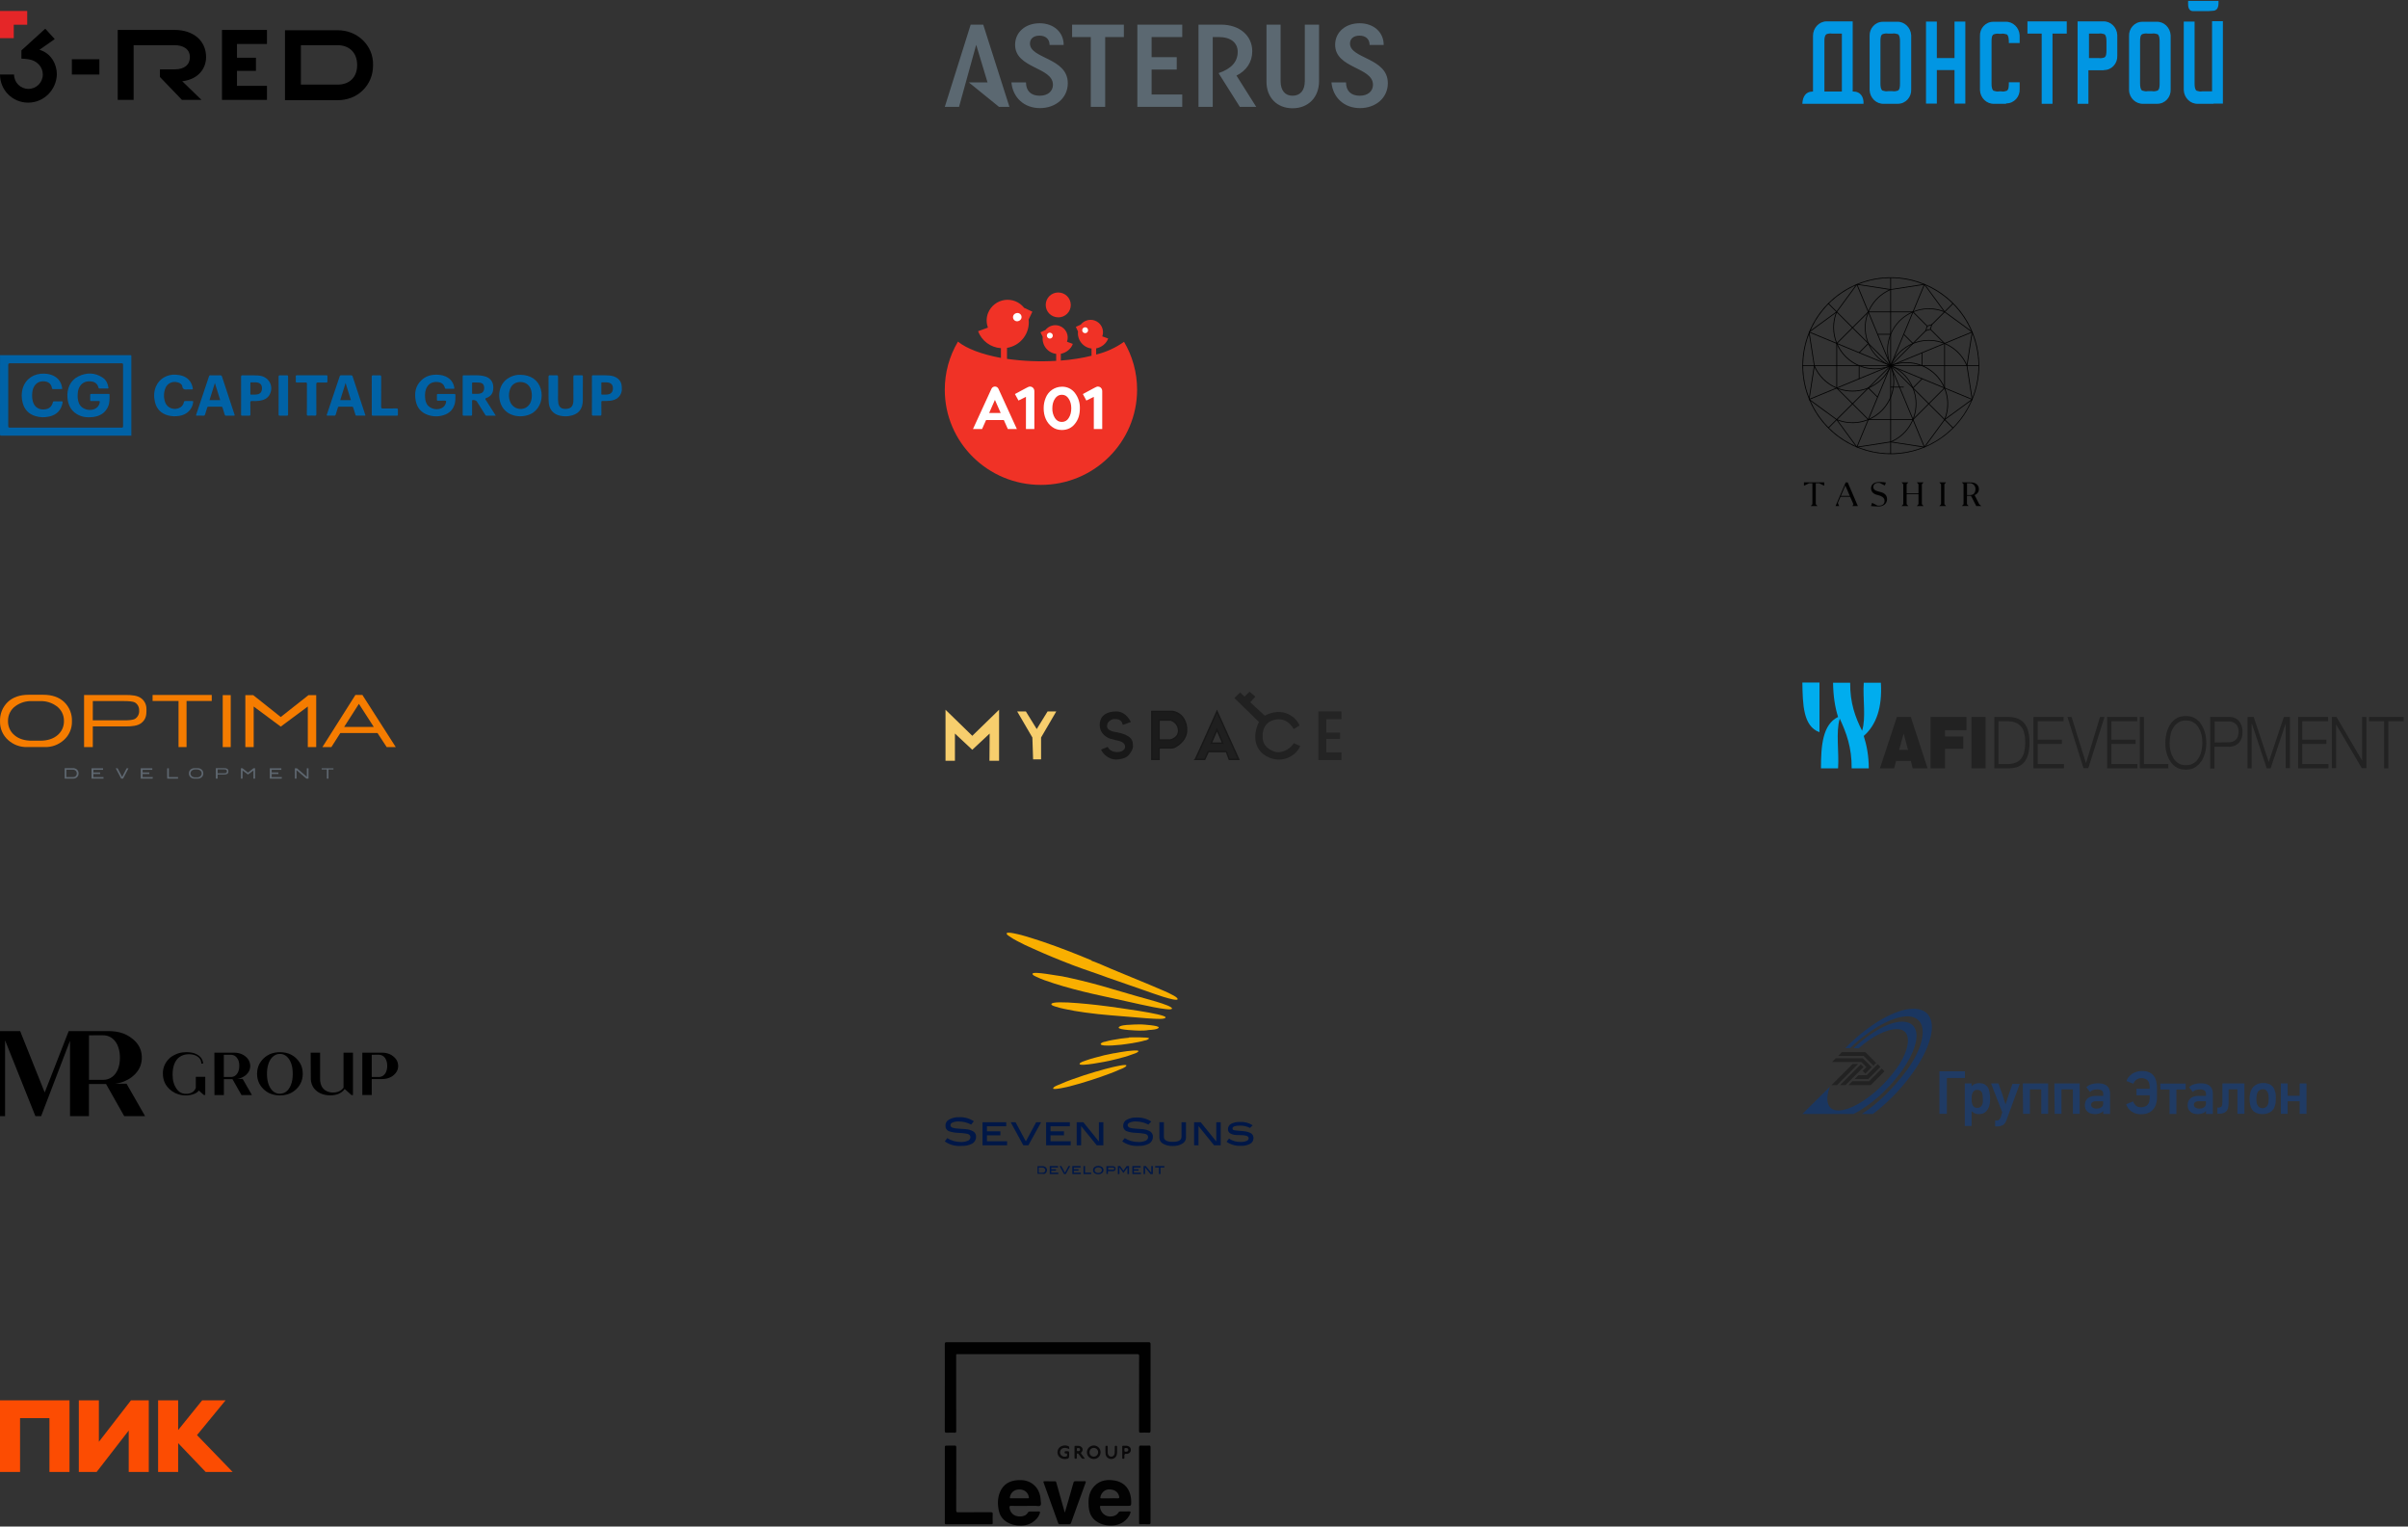 <?xml version="1.0" encoding="UTF-8"?> <svg xmlns="http://www.w3.org/2000/svg" width="497" height="315" viewBox="0 0 497 315" fill="none"><rect x="0" y="0" width="497" height="315" fill="#333333" stroke="none"/> <path d="M74.85 8.255C73.462 6.93 71.632 6.237 69.675 6.237H58.82V20.677H69.675C71.632 20.677 73.525 19.983 74.85 18.659C76.239 17.335 76.996 15.506 76.996 13.489C77.059 11.408 76.239 9.579 74.85 8.255ZM69.675 17.461H62.102V9.327H69.675C72.137 9.327 73.715 10.903 73.715 13.425C73.715 15.948 72.137 17.461 69.675 17.461Z" fill="black"></path> <path d="M42.538 11.786C42.538 8.444 39.95 6.174 36.037 6.174H24.298V20.614H27.58V9.327H36.1C37.552 9.327 39.193 9.957 39.193 11.786C39.193 13.362 38.057 14.308 36.1 14.308H33.008V15.885L37.552 20.614H41.591L37.615 16.767C41.212 16.326 42.538 13.867 42.538 11.786Z" fill="black"></path> <path d="M45.819 20.614H55.097V17.713H48.912V14.623H52.825V11.912H48.912V9.074H55.097V6.174H45.819V20.614Z" fill="black"></path> <path d="M5.806 21.182C2.588 21.182 0 18.596 0 15.38H2.903C2.903 17.02 4.228 18.344 5.869 18.344C7.51 18.344 8.836 17.02 8.836 15.38C8.836 13.867 7.763 12.795 6.627 12.416C5.68 12.101 4.418 12.101 4.418 12.101V10.399L9.341 5.921L11.297 8.065L8.141 10.273C10.54 10.966 11.739 13.236 11.739 15.38C11.613 18.596 9.025 21.182 5.806 21.182Z" fill="black"></path> <path d="M2.84 5.102H5.617V2.264H0V7.876H2.84V5.102Z" fill="#E52628"></path> <path d="M20.511 12.227H14.831V15.38H20.511V12.227Z" fill="black"></path> <path d="M280.688 22.309C283.945 22.309 286.443 20.2 286.443 17.165C286.443 11.892 278.633 12.148 278.633 8.984C278.633 8.025 279.329 7.354 280.593 7.354C281.858 7.354 282.68 8.057 282.68 9.272H285.589C285.589 6.619 283.502 4.798 280.625 4.798C277.684 4.798 275.566 6.651 275.566 9.24C275.566 14.161 283.376 13.809 283.376 17.484C283.376 18.826 282.333 19.753 280.625 19.753C278.823 19.753 277.811 18.73 277.811 17.005H274.807C275.092 20.136 277.432 22.309 280.688 22.309ZM266.776 22.341C270.033 22.341 272.246 20.073 272.246 16.749V5.085H269.305V16.749C269.305 18.666 268.357 19.753 266.776 19.753C265.226 19.753 264.31 18.666 264.31 16.749V5.085H261.401V16.909C261.401 20.104 263.551 22.341 266.776 22.341ZM247.362 22.054H250.302V7.642H251.504C254.065 7.642 255.456 8.824 255.456 10.71C255.456 12.691 254.191 14.193 251.504 15.087L255.899 22.054H259.282L255.203 15.599C257.29 14.576 258.46 12.755 258.46 10.582C258.46 7.322 255.804 5.085 252.041 5.085H247.362V22.054ZM234.714 22.054H244.01V19.497H237.686V14.352H242.872V11.796H237.686V7.642H244.01V5.085H234.745V22.054H234.714ZM228.105 22.054V7.642H231.963V5.085H221.276V7.642H225.133V22.054H228.105ZM214.636 22.309C217.892 22.309 220.39 20.2 220.39 17.165C220.39 11.892 212.58 12.148 212.58 8.984C212.58 8.025 213.276 7.354 214.541 7.354C215.806 7.354 216.628 8.057 216.628 9.272H219.537C219.537 6.619 217.45 4.798 214.572 4.798C211.632 4.798 209.513 6.651 209.513 9.24C209.513 14.161 217.323 13.809 217.323 17.484C217.323 18.826 216.28 19.753 214.572 19.753C212.77 19.753 211.758 18.73 211.758 17.005H208.754C209.039 20.136 211.379 22.309 214.636 22.309ZM195 22.054H197.941L201.482 9.24L203.822 17.005H199.964L206.193 22.054H208.343L202.936 5.085H200.344L195 22.054Z" fill="#5B6871"></path> <g clip-path="url(#clip0_428_5)"> <path d="M195.299 146.806V156.842H196.942V151.024L200.678 154.515L204.413 151.024L204.368 156.842H206.056V146.806L200.678 152.042L195.299 146.806Z" fill="#F7CE6D"></path> <path d="M211.734 146.806H209.941L213.079 152.188L213.228 156.697H214.872V152.188L218.01 146.806H216.217L213.975 150.442L211.734 146.806Z" fill="#F7CE6D"></path> <path d="M195.299 156.842H195.149V156.988H195.299V156.842ZM195.299 146.806L195.404 146.703L195.149 146.454V146.806H195.299ZM200.678 152.042L200.572 152.145L200.678 152.248L200.783 152.145L200.678 152.042ZM206.057 146.806H206.206V146.454L205.951 146.703L206.057 146.806ZM206.057 156.842V156.988H206.206V156.842H206.057ZM204.369 156.842L204.219 156.841L204.218 156.988H204.369V156.842ZM204.413 151.024L204.563 151.025L204.565 150.68L204.31 150.919L204.413 151.024ZM200.678 154.515L200.574 154.62L200.678 154.717L200.781 154.62L200.678 154.515ZM196.942 151.024L197.046 150.919L196.793 150.683V151.024H196.942ZM196.942 156.842V156.988H197.092V156.842H196.942ZM195.448 156.842V146.806H195.149V156.842H195.448ZM195.193 146.909L200.572 152.145L200.783 151.939L195.404 146.703L195.193 146.909ZM200.783 152.145L206.162 146.909L205.951 146.703L200.572 151.939L200.783 152.145ZM205.907 146.806V156.842H206.206V146.806H205.907ZM206.057 156.697H204.369V156.988H206.057V156.697ZM204.518 156.843L204.563 151.025L204.264 151.023L204.219 156.841L204.518 156.843ZM204.31 150.919L200.574 154.41L200.781 154.62L204.517 151.129L204.31 150.919ZM200.781 154.41L197.046 150.919L196.839 151.129L200.574 154.62L200.781 154.41ZM196.793 151.024V156.842H197.092V151.024H196.793ZM196.942 156.697H195.299V156.988H196.942V156.697Z" fill="#F7CE6D"></path> <path d="M233.407 148.989L231.763 149.571C231.672 149.35 231.599 149.167 231.528 149.018C231.357 148.66 230.971 148.463 230.569 148.406C230.219 148.357 229.831 148.356 229.658 148.423C229.31 148.52 229.038 148.71 228.843 148.92C228.435 149.359 228.335 150.12 228.792 150.509C229.153 150.815 229.727 150.991 230.12 151.026C231.372 151.279 232.188 151.489 232.809 151.898C233.855 152.48 233.809 153.369 233.842 153.95C233.874 154.531 233.488 155.163 232.951 155.824C232.414 156.485 231.102 156.714 230.555 156.714C228.762 156.83 227.516 155.405 227.267 154.678L228.612 154.12C229.139 155.146 230.266 155.26 231.042 155.153C231.537 155.085 232.022 154.81 232.173 154.346C232.365 153.751 231.909 153.28 231.457 153.06C231.009 152.842 230.281 152.787 229.534 152.52C228.829 152.445 226.975 151.606 226.975 149.569C226.975 148.376 227.588 146.902 230.269 146.808C232.077 146.744 233.009 148.214 233.407 148.989Z" fill="#181818"></path> <path fill-rule="evenodd" clip-rule="evenodd" d="M237.732 156.697H239.227V154.335H241.633C241.919 154.335 242.206 154.29 242.46 154.164C243.456 153.67 244.904 152.503 244.904 150.644C244.954 149.561 244.456 147.278 242.065 146.806H237.732V156.697ZM239.227 148.577V152.711H241.468C241.468 152.711 243.261 152.416 243.261 150.792C243.261 149.02 241.617 148.577 241.617 148.577H239.227Z" fill="#1B1B1B"></path> <path d="M239.227 156.697V156.842H239.376V156.697H239.227ZM237.732 156.697H237.583V156.842H237.732V156.697ZM239.227 154.335V154.189H239.077V154.335H239.227ZM242.46 154.164L242.528 154.293L242.46 154.164ZM244.904 150.644L244.755 150.637L244.755 150.641V150.644H244.904ZM242.065 146.806L242.095 146.663L242.08 146.66H242.065V146.806ZM237.732 146.806V146.66H237.583V146.806H237.732ZM239.227 152.711H239.077V152.856H239.227V152.711ZM239.227 148.577V148.432H239.077V148.577H239.227ZM241.468 152.711V152.856H241.48L241.493 152.854L241.468 152.711ZM241.617 148.577L241.657 148.437L241.638 148.432H241.617V148.577ZM239.227 156.551H237.732V156.842H239.227V156.551ZM239.077 154.335V156.697H239.376V154.335H239.077ZM241.633 154.189H239.227V154.48H241.633V154.189ZM242.392 154.034C242.165 154.147 241.904 154.189 241.633 154.189V154.48C241.934 154.48 242.246 154.433 242.528 154.293L242.392 154.034ZM244.755 150.644C244.755 152.422 243.368 153.551 242.392 154.034L242.528 154.293C243.544 153.79 245.054 152.584 245.054 150.644H244.755ZM242.036 146.948C243.18 147.174 243.868 147.831 244.268 148.564C244.671 149.302 244.779 150.117 244.755 150.637L245.053 150.65C245.079 150.088 244.964 149.22 244.532 148.428C244.097 147.631 243.341 146.909 242.095 146.663L242.036 146.948ZM237.732 146.951H242.065V146.66H237.732V146.951ZM237.882 156.697V146.806H237.583V156.697H237.882ZM239.376 152.711V148.577H239.077V152.711H239.376ZM241.468 152.565H239.227V152.856H241.468V152.565ZM243.111 150.792C243.111 151.54 242.703 151.979 242.284 152.237C242.074 152.367 241.862 152.45 241.702 152.501C241.622 152.526 241.556 152.543 241.511 152.553C241.488 152.559 241.47 152.562 241.459 152.564C241.453 152.566 241.449 152.566 241.446 152.567C241.444 152.567 241.444 152.567 241.443 152.567C241.443 152.567 241.443 152.567 241.443 152.567C241.443 152.567 241.443 152.567 241.468 152.711C241.493 152.854 241.493 152.854 241.493 152.854C241.493 152.854 241.493 152.854 241.493 152.854C241.493 152.854 241.493 152.854 241.493 152.854C241.494 152.854 241.494 152.854 241.495 152.854C241.496 152.854 241.498 152.853 241.5 152.853C241.504 152.852 241.51 152.851 241.517 152.85C241.532 152.847 241.553 152.843 241.579 152.837C241.632 152.824 241.706 152.806 241.794 152.778C241.97 152.722 242.207 152.63 242.444 152.483C242.922 152.188 243.41 151.667 243.41 150.792H243.111ZM241.617 148.577C241.577 148.717 241.577 148.717 241.577 148.717C241.577 148.717 241.577 148.717 241.577 148.717C241.577 148.717 241.577 148.717 241.577 148.717C241.578 148.717 241.579 148.718 241.58 148.718C241.582 148.719 241.586 148.72 241.591 148.721C241.601 148.725 241.617 148.73 241.638 148.737C241.679 148.751 241.739 148.774 241.811 148.806C241.957 148.871 242.15 148.976 242.344 149.132C242.727 149.442 243.111 149.957 243.111 150.792H243.41C243.41 149.855 242.973 149.263 242.534 148.908C242.317 148.732 242.1 148.615 241.937 148.542C241.855 148.505 241.787 148.479 241.738 148.463C241.713 148.454 241.694 148.448 241.68 148.444C241.673 148.442 241.668 148.44 241.664 148.439C241.662 148.438 241.661 148.438 241.659 148.438C241.659 148.437 241.658 148.437 241.658 148.437C241.658 148.437 241.658 148.437 241.658 148.437C241.657 148.437 241.657 148.437 241.657 148.437C241.657 148.437 241.657 148.437 241.617 148.577ZM239.227 148.723H241.617V148.432H239.227V148.723Z" fill="#181818"></path> <path fill-rule="evenodd" clip-rule="evenodd" d="M246.698 156.697C246.817 156.581 249.736 150.054 251.18 146.806L255.662 156.697H253.72L253.122 155.097H249.387L248.64 156.697H246.698ZM249.985 153.351L251.18 150.588L252.375 153.351H249.985Z" fill="#1F1F1F"></path> <path d="M251.18 146.806L251.316 146.747L251.179 146.442L251.043 146.748L251.18 146.806ZM246.697 156.697L246.592 156.594L246.337 156.842H246.697V156.697ZM255.662 156.697V156.842H255.891L255.799 156.638L255.662 156.697ZM253.72 156.697L253.579 156.747L253.615 156.842H253.72V156.697ZM253.122 155.097L253.263 155.047L253.227 154.951H253.122V155.097ZM249.387 155.097V154.951H249.291L249.251 155.037L249.387 155.097ZM248.64 156.697V156.842H248.736L248.776 156.757L248.64 156.697ZM251.18 150.588L251.318 150.531L251.18 150.213L251.042 150.531L251.18 150.588ZM249.984 153.351L249.847 153.295L249.759 153.497H249.984V153.351ZM252.375 153.351V153.497H252.6L252.513 153.295L252.375 153.351ZM251.043 146.748C250.321 148.372 249.23 150.815 248.305 152.867C247.842 153.893 247.421 154.821 247.109 155.499C246.952 155.839 246.823 156.115 246.73 156.31C246.683 156.408 246.645 156.484 246.618 156.537C246.604 156.564 246.594 156.584 246.586 156.597C246.582 156.603 246.58 156.607 246.579 156.608C246.576 156.613 246.581 156.604 246.592 156.594L246.803 156.8C246.817 156.786 246.827 156.77 246.831 156.765C246.836 156.757 246.842 156.747 246.847 156.738C246.858 156.72 246.871 156.696 246.885 156.667C246.914 156.611 246.953 156.532 247 156.433C247.095 156.236 247.225 155.958 247.381 155.619C247.695 154.939 248.116 154.01 248.578 152.984C249.504 150.932 250.595 148.488 251.317 146.863L251.043 146.748ZM255.799 156.638L251.316 146.747L251.043 146.864L255.526 156.756L255.799 156.638ZM253.72 156.842H255.662V156.551H253.72V156.842ZM252.982 155.146L253.579 156.747L253.86 156.647L253.263 155.047L252.982 155.146ZM249.387 155.242H253.122V154.951H249.387V155.242ZM248.776 156.757L249.523 155.157L249.251 155.037L248.504 156.637L248.776 156.757ZM246.697 156.842H248.64V156.551H246.697V156.842ZM251.042 150.531L249.847 153.295L250.122 153.408L251.318 150.644L251.042 150.531ZM252.513 153.295L251.318 150.531L251.042 150.644L252.237 153.408L252.513 153.295ZM249.984 153.497H252.375V153.206H249.984V153.497Z" fill="#181818"></path> <path d="M268.213 149.715L267.018 150.442C265.374 147.678 262.984 148.357 261.938 148.988C260.384 150.035 260.494 152.139 260.742 153.06C261.112 154.14 262.13 154.767 262.942 155.064C263.357 155.215 263.808 155.26 264.245 155.19C265.767 154.945 266.712 153.905 267.018 153.351L268.363 153.933C267.757 155.308 266.675 156.086 265.484 156.492C264.359 156.874 263.104 156.808 262.01 156.35C258.213 154.762 258.852 150.825 259.846 148.988L254.766 144.042L255.961 142.878L256.858 143.751L257.904 142.733L259.099 143.751L258.053 144.915L261.041 147.678C264.926 145.642 267.665 148.163 268.213 149.715Z" fill="#212121"></path> <path d="M276.879 146.806V148.406H273.741V151.169H276.58V152.479H273.741V155.242H276.879V156.842H272.098V146.806H276.879Z" fill="#242424"></path> </g> <path d="M36.849 144.646H31.493V143.408H43.703V144.646H38.504V154.162H36.849V144.646Z" fill="#F57C00"></path> <path d="M45.968 143.439H47.621V154.163H45.968V143.439Z" fill="#F57C00"></path> <path d="M57.945 149.939L52.359 145.789V154.163H50.638V143.439H52.258L57.945 147.957L63.671 143.439H65.265V154.163H63.53V145.789L57.945 149.939Z" fill="#F57C00"></path> <path d="M71.028 150.008H77.149L74.076 145.24L71.028 150.008ZM66.545 154.162L73.358 143.398H74.794L81.683 154.162H79.807L77.917 151.266H70.235L68.397 154.162H66.545Z" fill="#F57C00"></path> <path d="M13.251 144.863C12.188 143.864 10.746 143.365 8.926 143.365H5.927C4.107 143.365 2.665 143.864 1.601 144.863C1.066 145.377 0.647 146.002 0.372 146.695C0.097 147.388 -0.028 148.132 0.005 148.878C-0.009 149.606 0.134 150.327 0.426 150.992C0.718 151.656 1.151 152.247 1.694 152.723C2.767 153.686 4.162 154.197 5.594 154.154H9.259C10.691 154.197 12.086 153.685 13.158 152.723C13.702 152.247 14.135 151.656 14.427 150.991C14.719 150.327 14.863 149.605 14.849 148.878C14.883 148.132 14.757 147.387 14.482 146.694C14.206 146.001 13.787 145.376 13.252 144.862L13.251 144.863ZM11.864 151.711C10.973 152.465 9.786 152.842 8.303 152.843H6.55C5.066 152.843 3.879 152.465 2.989 151.71C2.557 151.355 2.213 150.904 1.981 150.392C1.749 149.88 1.637 149.322 1.653 148.759C1.644 148.157 1.781 147.561 2.053 147.026C2.325 146.49 2.724 146.031 3.213 145.689C4.185 144.989 5.358 144.633 6.55 144.675H8.303C9.495 144.633 10.668 144.989 11.64 145.689C12.129 146.031 12.528 146.491 12.8 147.026C13.072 147.561 13.209 148.157 13.2 148.759C13.215 149.322 13.103 149.88 12.872 150.392C12.64 150.904 12.295 151.355 11.864 151.711Z" fill="#F57C00"></path> <path d="M30.23 146.693C30.23 146.644 30.23 146.595 30.227 146.545V146.322L30.222 146.324C30.234 145.894 30.144 145.468 29.959 145.081C29.773 144.694 29.499 144.359 29.158 144.102C28.386 143.509 27.223 143.41 25.916 143.41H19.087V143.409H17.351V154.163H19.154V149.898H25.914C27.221 149.898 28.384 149.799 29.157 149.208C30.13 148.462 30.221 147.537 30.228 146.693L30.23 146.693ZM27.883 148.327C27.398 148.602 26.471 148.642 25.559 148.642H19.154V146.67L19.154 146.693H19.156V144.666H25.561C26.472 144.666 27.399 144.706 27.886 144.98C28.15 145.148 28.366 145.383 28.511 145.662C28.657 145.941 28.727 146.254 28.715 146.569C28.751 146.911 28.692 147.256 28.545 147.566C28.398 147.877 28.169 148.14 27.883 148.326V148.327Z" fill="#F57C00"></path> <path d="M21.363 160.672H18.887V158.536L21.272 158.535V158.853H19.279V159.403H20.665V159.722H19.279V160.353H21.363V160.672Z" fill="#5E6770"></path> <path d="M26.518 158.535L25.402 160.672H25.007L23.892 158.535H24.275L25.205 160.316L26.135 158.535L26.518 158.535Z" fill="#5E6770"></path> <path d="M31.521 160.672H29.046V158.536L31.431 158.535V158.853H29.438V159.403H30.823V159.722H29.438V160.353H31.522L31.521 160.672Z" fill="#5E6770"></path> <path d="M36.747 160.672H34.506V158.536L34.849 158.535V160.353H36.747L36.747 160.672Z" fill="#5E6770"></path> <path d="M58.16 160.672H55.683V158.536L58.069 158.535V158.853H56.075V159.403H57.461V159.722H56.076V160.353H58.16L58.16 160.672Z" fill="#5E6770"></path> <path d="M63.672 160.672H63.245L61.2 158.919V160.672H60.857V158.536L61.282 158.535L63.328 160.289V158.535H63.672V160.672Z" fill="#5E6770"></path> <path d="M66.392 158.781V158.536H68.822V158.781H67.787V160.675H67.459V158.781H66.392Z" fill="#5E6770"></path> <path d="M51.182 159.826L50.065 158.995V160.672H49.719V158.524H50.044L51.183 159.429L52.33 158.524H52.65V160.673H52.303V158.996L51.184 159.826L51.182 159.826Z" fill="#5E6770"></path> <path d="M41.634 158.813C41.395 158.603 41.085 158.496 40.769 158.513H40.171C39.855 158.496 39.545 158.604 39.306 158.813C39.199 158.916 39.116 159.041 39.061 159.179C39.006 159.318 38.981 159.467 38.988 159.616C38.985 159.761 39.014 159.905 39.072 160.038C39.13 160.171 39.217 160.289 39.326 160.384C39.541 160.576 39.819 160.678 40.105 160.669H40.837C41.124 160.678 41.403 160.576 41.618 160.384C41.726 160.289 41.813 160.171 41.871 160.038C41.929 159.905 41.958 159.761 41.956 159.616C41.962 159.466 41.937 159.317 41.882 159.179C41.826 159.04 41.742 158.916 41.634 158.813ZM41.358 160.181C41.155 160.341 40.902 160.421 40.645 160.408H40.296C40.039 160.421 39.787 160.34 39.584 160.181C39.497 160.105 39.428 160.011 39.382 159.905C39.336 159.799 39.314 159.684 39.318 159.568C39.323 159.452 39.353 159.339 39.407 159.237C39.461 159.135 39.537 159.046 39.63 158.978C39.824 158.838 40.058 158.767 40.296 158.775H40.645C40.884 158.766 41.118 158.838 41.312 158.978C41.404 159.046 41.48 159.135 41.534 159.237C41.588 159.339 41.618 159.452 41.622 159.568C41.627 159.683 41.605 159.799 41.559 159.905C41.514 160.011 41.445 160.105 41.358 160.18V160.181Z" fill="#5E6770"></path> <path d="M47.135 159.173C47.136 159.163 47.135 159.153 47.134 159.143V159.098C47.136 159.012 47.118 158.926 47.081 158.849C47.044 158.771 46.989 158.704 46.921 158.652C46.723 158.538 46.495 158.49 46.268 158.513H44.549V160.673H44.911V159.816H46.268C46.494 159.84 46.722 159.792 46.919 159.678C46.995 159.619 47.054 159.542 47.092 159.454C47.13 159.366 47.145 159.269 47.135 159.173ZM46.665 159.501C46.515 159.555 46.355 159.576 46.197 159.564H44.911V158.766H46.198C46.356 158.753 46.515 158.775 46.665 158.828C46.718 158.862 46.761 158.91 46.79 158.966C46.819 159.022 46.833 159.084 46.83 159.148C46.837 159.216 46.826 159.286 46.797 159.348C46.767 159.411 46.722 159.463 46.665 159.501Z" fill="#5E6770"></path> <path d="M15.03 158.506C15.347 158.489 15.659 158.597 15.899 158.806C16.007 158.91 16.091 159.036 16.146 159.175C16.201 159.314 16.226 159.464 16.219 159.614C16.222 159.76 16.194 159.905 16.135 160.039C16.077 160.172 15.99 160.291 15.881 160.387C15.665 160.58 15.385 160.683 15.097 160.675H13.346V158.507L15.03 158.506ZM15.127 160.35C15.222 160.353 15.317 160.336 15.405 160.301C15.494 160.265 15.574 160.211 15.641 160.142C15.708 160.071 15.761 159.986 15.796 159.894C15.831 159.802 15.847 159.703 15.843 159.605C15.847 159.501 15.83 159.397 15.793 159.301C15.756 159.204 15.699 159.116 15.626 159.042C15.55 158.97 15.461 158.914 15.364 158.877C15.266 158.841 15.163 158.824 15.059 158.829H13.694V160.35L15.127 160.35Z" fill="#5E6770"></path> <path fill-rule="evenodd" clip-rule="evenodd" d="M376.508 18.892H380.154V6.934H378.116C377.724 6.853 377.331 6.933 376.978 7.055C376.586 7.34 376.548 7.909 376.548 8.52V18.892H376.508ZM374.078 18.892H374.196V7.381C374.196 5.795 375.411 4.452 376.94 4.411H377.136H382.389V18.892H382.585C383.996 18.892 384.701 20.031 384.623 21.414H372C372.039 20.031 372.667 18.892 374.078 18.892ZM392.151 8.52C392.151 7.909 392.072 7.259 391.719 7.055C391.327 6.933 390.936 6.853 390.583 6.934H389.681C389.289 6.853 388.896 6.933 388.543 7.055C388.151 7.259 388.113 7.909 388.113 8.52V17.224C388.113 17.834 388.19 18.485 388.543 18.689C388.935 18.811 389.328 18.892 389.681 18.811H390.583C390.975 18.892 391.366 18.811 391.719 18.689C392.111 18.485 392.151 17.834 392.151 17.224V8.52ZM391.523 21.414H388.819C387.29 21.496 385.957 20.235 385.879 18.608V18.404V7.462C385.8 5.876 387.015 4.493 388.623 4.493H388.819H391.523C393.052 4.412 394.385 5.672 394.463 7.299V7.503V18.445C394.542 20.031 393.326 21.414 391.719 21.414H391.523ZM403.402 14.459H399.755V21.374H397.521V4.452H399.755V11.977H403.402V4.452H405.636V21.374H403.402V14.459ZM413.908 21.414H411.594C410.065 21.496 408.732 20.235 408.654 18.608V18.404V7.462C408.576 5.876 409.791 4.493 411.398 4.493H411.594H413.908C415.437 4.412 416.77 5.672 416.848 7.299V7.503V8.886H414.613V8.561C414.613 7.951 414.535 7.299 414.182 7.096C413.79 6.974 413.397 6.893 413.044 6.974H412.614C412.222 6.893 411.829 6.974 411.476 7.096C411.084 7.299 411.046 7.951 411.046 8.561V17.265C411.046 17.875 411.124 18.526 411.476 18.73C411.868 18.852 412.261 18.933 412.614 18.851H413.044C413.436 18.933 413.829 18.852 414.182 18.73C414.574 18.526 414.613 17.875 414.613 17.265V16.98H416.848V18.364C416.927 19.95 415.711 21.332 414.104 21.332C414.104 21.414 413.987 21.414 413.908 21.414ZM423.629 21.414H421.395V6.934H418.455V4.411H426.569V6.934H423.629V21.414ZM434.763 8.52C434.763 7.909 434.684 7.259 434.332 7.055C433.94 6.933 433.548 6.853 433.195 6.934H431.157V11.977H433.195C433.587 12.058 433.979 11.977 434.332 11.855C434.724 11.652 434.763 11.001 434.763 10.391V8.52ZM434.057 14.499H431.039V21.414H428.805V4.411H434.057C435.586 4.33 436.919 5.591 436.998 7.218V7.422V11.489C437.076 13.076 435.861 14.459 434.253 14.459C434.214 14.5 434.136 14.499 434.057 14.499ZM445.74 8.52C445.74 7.909 445.661 7.259 445.308 7.055C444.916 6.933 444.525 6.853 444.172 6.934H443.27C442.878 6.853 442.487 6.933 442.134 7.055C441.742 7.259 441.702 7.909 441.702 8.52V17.224C441.702 17.834 441.781 18.485 442.134 18.689C442.526 18.811 442.917 18.892 443.27 18.811H444.172C444.564 18.892 444.955 18.811 445.308 18.689C445.7 18.485 445.74 17.834 445.74 17.224V8.52ZM445.074 21.414H442.368C440.839 21.496 439.467 20.235 439.428 18.608V18.404V7.462C439.349 5.876 440.565 4.493 442.172 4.493H442.368H445.074C446.603 4.412 447.936 5.672 448.014 7.299V7.503V18.445C448.092 20.031 446.877 21.414 445.27 21.414H445.074ZM456.873 2.215L455.775 2.297H453.776H452.679H452.561C451.463 2.175 451.62 0.913 451.62 0.181H457.893C457.893 0.832 457.971 2.093 456.873 2.215ZM456.873 21.414H453.659C452.13 21.496 450.797 20.235 450.718 18.608V18.404V4.452H452.953V17.265C452.953 17.875 453.032 18.526 453.384 18.73C453.776 18.852 454.168 18.933 454.521 18.851H456.559V4.371H458.795V21.374H456.873V21.414Z" fill="#0196E3"></path> <path d="M0 303.74V288.966H14.342V303.74H10.203V292.63H4.139V303.74H0ZM26.567 295.19L19.945 303.74H16.267V288.966H20.407V297.515L27.029 288.966H30.707V303.74H26.567V295.19ZM36.77 297.79V303.74H32.632V288.966H36.771V295.092L41.719 288.966H46.551L40.66 296.136L48.014 303.74H42.45L36.77 297.79Z" fill="#FC4C02"></path> <path d="M388.012 158.544H390.93L391.352 157.009H394.386L394.77 158.544H397.842L394.386 147.947H391.506L388.012 158.544ZM391.967 154.744L392.888 151.441H392.927L393.81 154.744H391.967Z" fill="#222222"></path> <path d="M398.455 158.544H401.451V154.513H405.214V151.979H401.451V150.673H405.866V147.947H398.455V158.544Z" fill="#222222"></path> <path d="M409.821 147.947H406.902V158.544H409.821V147.947Z" fill="#222222"></path> <path d="M375.532 151.096V140.844H372C372.077 145.374 372.153 149.867 375.532 151.096Z" fill="#00ADEE"></path> <path d="M388.203 140.882H384.671C384.44 144.069 385.171 148.178 384.326 150.789C382.943 148.062 381.829 145.067 381.867 140.882H378.335C378.374 143.57 378.719 145.912 379.372 147.947C376.185 149.483 375.839 153.86 375.839 158.545H379.372C379.602 155.242 378.873 151.019 379.718 148.293C381.062 151.173 382.213 154.244 382.175 158.545H385.707C385.707 155.972 385.285 153.822 384.671 151.864C387.282 149.56 388.51 145.989 388.203 140.882Z" fill="#00ADEE"></path> <path d="M414.314 157.662C414.966 157.662 415.504 157.585 415.965 157.393C416.464 157.201 416.81 156.97 417.117 156.586C417.424 156.202 417.654 155.742 417.769 155.242C417.885 154.667 418 154.014 418 153.246C418 152.478 417.923 151.787 417.769 151.249C417.654 150.673 417.424 150.251 417.117 149.905C416.81 149.56 416.426 149.291 415.965 149.099C415.466 148.907 414.966 148.83 414.314 148.83H412.47V157.662H414.314ZM414.737 147.947C416.081 147.985 417.155 148.446 417.846 149.291C418.537 150.174 418.884 151.48 418.884 153.246C418.884 155.012 418.537 156.317 417.846 157.201C417.155 158.084 416.157 158.506 414.737 158.544H411.626V147.947H414.737Z" fill="#222222"></path> <path d="M425.91 147.947V148.83H420.573V152.632H425.565V153.515H420.573V157.662H425.988V158.544H419.69V147.947H425.91Z" fill="#222222"></path> <path d="M427.561 147.947L430.517 157.432H430.556L433.436 147.947H434.357L431.016 158.506H430.019L426.716 147.947H427.561Z" fill="#222222"></path> <path d="M441.115 147.947V148.83H435.778V152.632H440.77V153.515H435.778V157.662H441.154V158.544H434.895V147.947H441.115Z" fill="#222222"></path> <path d="M442.498 147.947V157.662H447.527V158.544H441.652V147.947H442.498Z" fill="#222222"></path> <path d="M447.988 154.974C448.103 155.55 448.334 156.011 448.603 156.472C448.872 156.894 449.217 157.278 449.639 157.508C450.062 157.777 450.561 157.892 451.175 157.892C451.79 157.892 452.289 157.777 452.711 157.508C453.134 157.239 453.517 156.894 453.748 156.472C454.016 156.049 454.247 155.55 454.363 154.974C454.478 154.398 454.555 153.822 454.555 153.284C454.555 152.747 454.516 152.132 454.363 151.595C454.247 151.019 454.016 150.558 453.748 150.097C453.479 149.675 453.134 149.291 452.711 149.061C452.289 148.792 451.79 148.677 451.175 148.677C450.561 148.677 450.062 148.792 449.639 149.061C449.217 149.329 448.833 149.675 448.603 150.097C448.334 150.519 448.103 151.019 447.988 151.595C447.873 152.171 447.796 152.747 447.796 153.284C447.796 153.822 447.834 154.398 447.988 154.974ZM447.183 151.173C447.375 150.52 447.604 149.944 447.988 149.406C448.334 148.869 448.795 148.484 449.294 148.177C449.832 147.87 450.447 147.755 451.138 147.755C451.829 147.755 452.442 147.87 452.98 148.177C453.517 148.484 453.94 148.869 454.286 149.406C454.632 149.944 454.9 150.52 455.092 151.173C455.284 151.825 455.362 152.516 455.362 153.284C455.362 154.052 455.284 154.744 455.092 155.396C454.9 156.049 454.67 156.625 454.286 157.162C453.94 157.662 453.479 158.084 452.98 158.392C452.442 158.699 451.829 158.814 451.138 158.814C450.447 158.814 449.832 158.699 449.294 158.392C448.757 158.084 448.334 157.7 447.988 157.162C447.642 156.663 447.375 156.087 447.183 155.396C446.991 154.744 446.914 154.052 446.914 153.284C446.914 152.516 447.029 151.825 447.183 151.173Z" fill="#222222"></path> <path d="M460.007 153.169C460.621 153.169 461.121 152.977 461.466 152.632C461.812 152.286 462.042 151.71 462.042 151.019C462.042 150.289 461.85 149.752 461.466 149.406C461.121 149.061 460.621 148.869 460.007 148.869H457.09V153.208L460.007 153.169ZM460.199 147.947C460.583 147.947 461.006 148.024 461.274 148.177C461.582 148.292 461.889 148.523 462.119 148.792C462.349 149.061 462.504 149.368 462.657 149.752C462.773 150.136 462.849 150.558 462.849 151.019C462.849 151.48 462.811 151.941 462.657 152.286C462.542 152.67 462.349 152.977 462.119 153.246C461.889 153.515 461.582 153.668 461.274 153.86C460.967 153.976 460.583 154.091 460.199 154.091H457.051V158.583H456.167V147.947H460.199Z" fill="#222222"></path> <path d="M465.152 147.947L468.262 157.24L471.373 147.947H472.64V158.506H471.756V149.406H471.717L468.646 158.544H467.84L464.806 149.406H464.729V158.544H463.885V147.947H465.152Z" fill="#222222"></path> <path d="M480.511 147.947V148.83H475.173V152.632H480.165V153.515H475.173V157.662H480.588V158.544H474.329V147.947H480.511Z" fill="#222222"></path> <path d="M482.239 147.947L487.499 156.894H487.537V147.947H488.42V158.506H487.46L482.2 149.56H482.161V158.506H481.279V147.947H482.239Z" fill="#222222"></path> <path d="M496.1 147.947V148.83H492.951V158.544H492.068V148.83H488.959V147.947H496.1Z" fill="#222222"></path> <path fill-rule="evenodd" clip-rule="evenodd" d="M76.727 217.659C76.727 219.19 76.727 220.706 76.727 222.237C77.132 222.237 77.551 222.237 77.955 222.237C78.105 222.237 78.255 222.251 78.404 222.222C78.719 222.178 79.033 222.031 79.258 221.81C79.438 221.648 79.572 221.442 79.677 221.221C79.827 220.883 79.902 220.529 79.917 220.162C79.932 219.852 79.917 219.543 79.857 219.234C79.797 218.925 79.677 218.616 79.498 218.351C79.363 218.145 79.183 217.969 78.959 217.851C78.734 217.718 78.464 217.659 78.195 217.645C77.701 217.659 77.222 217.659 76.727 217.659ZM74.781 217.218C75.994 217.218 77.207 217.218 78.419 217.218C78.689 217.218 78.959 217.218 79.228 217.233C79.812 217.277 80.396 217.453 80.89 217.777C81.309 218.057 81.684 218.41 81.923 218.852C82.073 219.146 82.148 219.47 82.178 219.794V220.073C82.163 220.426 82.073 220.78 81.893 221.089C81.624 221.574 81.205 221.942 80.725 222.222C80.156 222.531 79.513 222.664 78.869 222.664C78.15 222.664 77.446 222.664 76.727 222.664C76.727 223.767 76.727 224.856 76.727 225.96C76.084 225.96 75.425 225.96 74.781 225.96C74.781 223.061 74.781 220.132 74.781 217.218ZM64.119 217.218C64.763 217.218 65.422 217.218 66.066 217.218C66.066 218.984 66.066 220.765 66.066 222.531C66.051 222.899 66.081 223.267 66.186 223.62C66.32 224.135 66.62 224.621 67.069 224.945C67.548 225.298 68.177 225.46 68.776 225.445C69.39 225.445 70.019 225.283 70.483 224.886C70.648 224.753 70.783 224.606 70.902 224.444C70.902 222.664 70.902 220.883 70.902 219.087C70.902 218.469 70.902 217.836 70.902 217.218C71.546 217.218 72.205 217.218 72.849 217.218C72.849 220.132 72.849 223.046 72.849 225.975C72.744 225.975 72.639 225.975 72.55 225.975C72.085 225.548 71.606 225.121 71.142 224.709C70.813 225.195 70.303 225.563 69.749 225.769C69.076 226.019 68.357 226.063 67.653 226.004C67.009 225.946 66.365 225.769 65.811 225.445C65.317 225.151 64.868 224.739 64.583 224.238C64.404 223.915 64.269 223.576 64.209 223.208C64.149 222.899 64.134 222.575 64.149 222.251C64.119 220.574 64.119 218.896 64.119 217.218ZM46.195 217.659C46.195 219.19 46.195 220.706 46.195 222.237C46.659 222.237 47.123 222.237 47.603 222.237C47.767 222.237 47.947 222.222 48.097 222.178C48.471 222.075 48.771 221.825 48.98 221.501C49.175 221.221 49.28 220.883 49.34 220.559C49.4 220.206 49.4 219.852 49.37 219.499C49.325 219.175 49.25 218.852 49.085 218.557C48.95 218.307 48.756 218.072 48.516 217.91C48.262 217.733 47.947 217.659 47.633 217.659C47.154 217.659 46.674 217.659 46.195 217.659ZM44.248 217.218C45.611 217.218 46.959 217.218 48.322 217.218C48.965 217.218 49.609 217.35 50.163 217.659C50.418 217.792 50.642 217.969 50.867 218.175C51.062 218.366 51.226 218.572 51.361 218.807C51.511 219.087 51.601 219.381 51.631 219.691C51.676 220.088 51.616 220.485 51.481 220.853C51.301 221.295 50.972 221.677 50.583 221.972C50.313 222.178 49.999 222.34 49.684 222.457C49.444 222.546 49.175 222.605 48.92 222.634C49.1 222.649 49.295 222.634 49.474 222.634C49.684 222.634 49.879 222.634 50.088 222.634C50.732 223.753 51.361 224.856 52.005 225.975C51.286 225.975 50.568 225.975 49.849 225.975C49.22 224.871 48.606 223.782 47.977 222.678C47.393 222.678 46.794 222.678 46.21 222.678C46.21 223.782 46.21 224.871 46.21 225.975C45.566 225.975 44.907 225.975 44.264 225.975C44.248 223.061 44.248 220.147 44.248 217.218ZM57.516 217.498C57.186 217.527 56.872 217.645 56.602 217.821C56.333 217.998 56.108 218.233 55.913 218.484C55.554 218.999 55.344 219.602 55.224 220.206C55.09 220.912 55.075 221.648 55.135 222.354C55.21 223.105 55.389 223.841 55.779 224.489C56.048 224.915 56.422 225.313 56.887 225.519C57.261 225.681 57.665 225.725 58.07 225.666C58.384 225.622 58.684 225.519 58.953 225.342C59.193 225.18 59.387 224.989 59.552 224.768C59.762 224.489 59.926 224.179 60.046 223.87C60.316 223.193 60.406 222.457 60.421 221.736C60.421 221.31 60.406 220.868 60.346 220.441C60.241 219.794 60.046 219.146 59.687 218.601C59.432 218.204 59.073 217.851 58.639 217.659C58.294 217.498 57.905 217.453 57.516 217.498ZM57.351 217.13C58.1 217.086 58.863 217.159 59.567 217.409C60.106 217.601 60.6 217.895 61.02 218.278C61.454 218.675 61.828 219.146 62.083 219.676C62.367 220.265 62.487 220.927 62.487 221.589C62.487 222.296 62.337 223.002 62.008 223.62C61.723 224.165 61.319 224.636 60.84 225.018C60.376 225.401 59.837 225.681 59.253 225.843C58.848 225.96 58.429 226.019 58.01 226.034C57.276 226.063 56.512 225.96 55.824 225.681C55.255 225.46 54.745 225.107 54.326 224.68C53.877 224.238 53.532 223.709 53.323 223.135C53.068 222.443 53.008 221.707 53.098 220.986C53.173 220.309 53.413 219.646 53.817 219.087C54.161 218.601 54.596 218.175 55.105 217.851C55.764 217.424 56.557 217.189 57.351 217.13ZM36.821 217.35C37.345 217.189 37.885 217.115 38.424 217.115C39.023 217.115 39.621 217.174 40.175 217.365C40.55 217.498 40.909 217.704 41.209 217.969C41.508 218.248 41.748 218.601 41.853 218.999C41.898 219.146 41.913 219.308 41.913 219.47C41.793 219.47 41.673 219.47 41.553 219.47C41.553 219.22 41.508 218.969 41.403 218.734C41.314 218.557 41.194 218.395 41.059 218.263C40.685 217.91 40.206 217.674 39.696 217.601C39.187 217.512 38.648 217.527 38.154 217.63C37.63 217.748 37.136 217.998 36.746 218.366C36.357 218.749 36.088 219.234 35.908 219.749C35.698 220.397 35.623 221.074 35.623 221.751C35.623 222.325 35.683 222.899 35.848 223.444C35.998 223.959 36.252 224.444 36.582 224.856C36.836 225.166 37.166 225.445 37.555 225.578C37.885 225.695 38.244 225.74 38.603 225.71C39.053 225.681 39.502 225.548 39.861 225.269C40.116 225.063 40.31 224.798 40.4 224.489C40.43 224.415 40.415 224.327 40.415 224.253C40.415 224.018 40.415 223.782 40.415 223.547C40.415 223.105 40.415 222.664 40.415 222.207C41.059 222.207 41.718 222.207 42.362 222.207C42.362 223.458 42.362 224.695 42.362 225.946C42.257 225.946 42.152 225.946 42.062 225.946C41.718 225.637 41.389 225.342 41.044 225.033C40.789 225.372 40.415 225.607 40.011 225.754C39.547 225.931 39.038 226.019 38.528 226.034C37.974 226.049 37.405 225.99 36.866 225.828C35.923 225.548 35.069 224.96 34.47 224.179C34.111 223.723 33.871 223.193 33.737 222.619C33.662 222.281 33.617 221.913 33.617 221.56C33.602 220.912 33.737 220.25 34.036 219.646C34.306 219.087 34.71 218.601 35.174 218.204C35.653 217.851 36.222 217.542 36.821 217.35ZM18.373 213.642C18.373 216.703 18.373 219.764 18.373 222.825C19.377 222.825 20.38 222.825 21.368 222.825C21.608 222.825 21.832 222.781 22.057 222.737C22.611 222.605 23.135 222.296 23.524 221.898C23.914 221.501 24.198 221 24.393 220.485C24.647 219.808 24.737 219.102 24.752 218.381C24.767 217.615 24.677 216.85 24.423 216.114C24.243 215.57 23.959 215.04 23.554 214.613C23.165 214.201 22.671 213.892 22.132 213.745C21.817 213.656 21.473 213.627 21.143 213.627C20.23 213.642 19.302 213.642 18.373 213.642ZM0 212.773H4.163C4.298 213.112 4.432 213.45 4.567 213.789C6.124 217.659 7.667 221.545 9.224 225.43C9.703 224.224 10.167 223.017 10.647 221.81C11.665 219.175 12.698 216.556 13.716 213.951C13.866 213.568 14.016 213.171 14.181 212.773H22.701C22.88 212.788 23.045 212.788 23.225 212.803C24.213 212.862 25.201 213.097 26.085 213.539C26.564 213.774 26.998 214.068 27.403 214.407C27.867 214.775 28.271 215.216 28.571 215.702C28.915 216.232 29.125 216.85 29.215 217.468C29.319 218.16 29.289 218.881 29.095 219.573C28.96 220.103 28.72 220.588 28.391 221.03C28.061 221.501 27.642 221.913 27.178 222.266C26.699 222.634 26.175 222.928 25.621 223.149C25.037 223.385 24.408 223.547 23.764 223.62C24.543 223.62 25.336 223.62 26.115 223.62C27.388 225.843 28.675 228.08 29.948 230.317C28.511 230.317 27.073 230.317 25.636 230.317C24.393 228.109 23.135 225.901 21.892 223.694C20.709 223.694 19.526 223.694 18.358 223.694C18.358 225.901 18.358 228.109 18.358 230.317C17.055 230.317 15.753 230.317 14.45 230.317C14.45 225.121 14.45 219.941 14.45 214.745C14.435 214.79 14.42 214.834 14.405 214.878C12.428 220.029 10.467 225.18 8.49 230.317C8.101 230.317 7.697 230.317 7.307 230.317C5.226 225.107 3.145 219.882 1.048 214.672C1.048 219.882 1.048 225.107 1.048 230.317C0.704 230.317 0.344 230.317 0 230.317C0 224.474 0 218.616 0 212.773Z" fill="black"></path> <path fill-rule="evenodd" clip-rule="evenodd" d="M197.919 231.418C198.799 231.421 199.664 231.642 200.439 232.06L200.998 231.37C200.107 230.787 199.06 230.495 197.999 230.535C197.278 230.496 196.561 230.658 195.925 231C195.681 231.115 195.477 231.299 195.338 231.531C195.199 231.762 195.131 232.031 195.144 232.301C195.129 232.526 195.181 232.751 195.295 232.946C195.409 233.14 195.579 233.296 195.782 233.393C196.4 233.621 197.053 233.746 197.712 233.762C198.348 233.781 198.982 233.845 199.61 233.955C200.072 234.067 200.296 234.308 200.296 234.661C200.289 234.818 200.237 234.97 200.146 235.098C200.056 235.226 199.93 235.325 199.785 235.384C199.321 235.578 198.821 235.671 198.318 235.657C197.326 235.658 196.353 235.38 195.51 234.854L195 235.528C195.999 236.236 197.213 236.566 198.429 236.46C199.209 236.506 199.986 236.34 200.679 235.978C200.917 235.836 201.114 235.634 201.251 235.392C201.388 235.149 201.46 234.876 201.46 234.597C201.471 234.391 201.432 234.185 201.345 233.997C201.259 233.81 201.129 233.646 200.966 233.521C200.483 233.223 199.936 233.047 199.371 233.007L197.775 232.895C197.392 232.883 197.012 232.824 196.643 232.718C196.324 232.606 196.164 232.429 196.164 232.172C196.176 232.047 196.224 231.927 196.304 231.83C196.384 231.732 196.491 231.662 196.611 231.626C197.028 231.466 197.473 231.394 197.919 231.418ZM227.665 241.824C227.725 241.71 227.759 241.583 227.763 241.453C227.763 241.323 227.731 241.195 227.67 241.08C227.609 240.965 227.52 240.867 227.412 240.795C227.194 240.65 226.939 240.572 226.678 240.572C226.417 240.572 226.162 240.65 225.944 240.795C225.836 240.867 225.748 240.965 225.686 241.08C225.625 241.195 225.593 241.323 225.593 241.453C225.592 241.584 225.623 241.713 225.684 241.829C225.746 241.944 225.835 242.041 225.944 242.112C226.165 242.248 226.419 242.32 226.678 242.32C226.937 242.32 227.191 242.248 227.412 242.112C227.517 242.037 227.604 241.939 227.665 241.824ZM227.369 241.222C227.405 241.294 227.425 241.373 227.428 241.453C227.427 241.537 227.408 241.619 227.372 241.694C227.337 241.769 227.285 241.835 227.22 241.887C227.063 242.002 226.872 242.058 226.678 242.048C226.484 242.061 226.292 242.004 226.136 241.887C226.069 241.837 226.015 241.772 225.979 241.696C225.942 241.621 225.925 241.537 225.928 241.453C225.928 241.373 225.946 241.292 225.982 241.22C226.018 241.147 226.071 241.084 226.136 241.036C226.298 240.931 226.486 240.876 226.678 240.876C226.87 240.876 227.059 240.931 227.22 241.036C227.283 241.087 227.333 241.15 227.369 241.222ZM220.887 240.618L219.978 242.272H219.611L218.702 240.618H219.053L219.803 241.999L220.536 240.618H220.887ZM216.662 242.272H218.433V241.983H216.981V241.566H217.938V241.277H216.981V240.923H218.369V240.618H216.662V242.272ZM215.832 240.875C215.637 240.708 215.386 240.622 215.13 240.635H214.141V242.224H215.194C215.315 242.249 215.44 242.249 215.561 242.224C215.657 242.201 215.746 242.15 215.816 242.08C215.983 241.914 216.081 241.69 216.087 241.453C216.092 241.344 216.072 241.234 216.027 241.134C215.983 241.034 215.916 240.945 215.832 240.875ZM215.416 241.967C215.35 241.992 215.28 242.003 215.21 241.999H214.396V240.923H215.162C215.238 240.921 215.314 240.934 215.386 240.962C215.457 240.989 215.522 241.031 215.577 241.084C215.633 241.13 215.679 241.19 215.709 241.256C215.739 241.323 215.754 241.396 215.752 241.47C215.753 241.541 215.739 241.613 215.712 241.679C215.684 241.745 215.644 241.805 215.593 241.855C215.542 241.904 215.482 241.942 215.416 241.967ZM221.32 242.272H223.09V241.983H221.639V241.566H222.596V241.277H221.639V240.923H223.026V240.618H221.32V242.272ZM225.21 242.272H223.631V240.618H223.95V241.983H225.21V242.272ZM229.677 240.635C229.829 240.625 229.978 240.678 230.092 240.779C230.146 240.827 230.188 240.887 230.216 240.953C230.243 241.02 230.256 241.092 230.252 241.164C230.252 241.236 230.239 241.307 230.211 241.374C230.184 241.44 230.143 241.5 230.092 241.55C229.958 241.647 229.794 241.693 229.63 241.678H228.673V242.24H228.354V240.635H229.677ZM229.677 241.389C229.869 241.389 229.965 241.389 229.965 241.164C229.965 240.939 229.869 240.923 229.662 240.923H228.72V241.389H229.677ZM232.694 242.272H233.029V240.618H232.534L231.864 241.566L231.194 240.618H230.716V242.272H231.035V240.923L231.051 240.908L231.864 242.048L232.694 240.923V242.272ZM235.482 242.272H233.711V240.618H235.418V240.923H234.03V241.277H234.987V241.566H234.03V241.983H235.482V242.272ZM237.463 242.272H237.941V240.618H237.622V241.999L236.505 240.618H236.027V242.272H236.346V240.892L237.463 242.272ZM240.317 240.923H239.52V242.272H239.201V240.923H238.419V240.618H240.317V240.923ZM207.859 236.331H202.786V231.578H207.683V232.413H203.695V233.441H206.471V234.276H203.695V235.496H207.859V236.331ZM212.258 236.331L214.874 231.578H213.853L211.731 235.528L209.61 231.578H208.605L211.205 236.331H212.258ZM220.984 236.331H215.911V231.578H220.808V232.413H216.82V233.441H219.596V234.276H216.82V235.496H220.984V236.331ZM226.36 236.331H227.732V231.578H226.807V235.545L223.601 231.578H222.229V236.331H223.138V232.365L226.36 236.331ZM237.015 232.06C236.24 231.642 235.375 231.421 234.495 231.418C234.054 231.393 233.614 231.464 233.203 231.627C232.9 231.755 232.741 231.948 232.741 232.172C232.741 232.397 232.9 232.606 233.219 232.719C233.588 232.824 233.968 232.884 234.352 232.895L235.867 233.007C236.432 233.047 236.979 233.223 237.462 233.521C237.625 233.646 237.756 233.81 237.842 233.998C237.928 234.185 237.967 234.391 237.957 234.597C237.956 234.876 237.884 235.149 237.747 235.392C237.611 235.634 237.413 235.836 237.175 235.978C236.483 236.342 235.705 236.508 234.926 236.46C233.752 236.535 232.588 236.207 231.624 235.528L232.134 234.854C232.977 235.38 233.95 235.658 234.942 235.657C235.461 235.68 235.978 235.586 236.457 235.384C236.602 235.326 236.727 235.226 236.818 235.098C236.909 234.97 236.961 234.818 236.968 234.661C236.968 234.308 236.744 234.067 236.282 233.955C235.654 233.845 235.02 233.781 234.384 233.762C233.725 233.746 233.072 233.622 232.453 233.393C232.253 233.293 232.086 233.137 231.973 232.943C231.859 232.749 231.805 232.526 231.815 232.301C231.811 232.047 231.877 231.796 232.007 231.578C232.137 231.359 232.325 231.181 232.549 231.065C233.185 230.722 233.902 230.561 234.623 230.599C235.684 230.56 236.731 230.851 237.622 231.434L237.015 232.06ZM244.57 235.485C244.702 235.271 244.775 235.025 244.782 234.774V231.578H243.856V234.565C243.856 235.271 243.25 235.624 242.038 235.624C240.826 235.624 240.22 235.271 240.22 234.565V231.562H239.295V234.774C239.297 235.024 239.366 235.27 239.495 235.485C239.624 235.7 239.809 235.876 240.028 235.994C240.639 236.342 241.336 236.51 242.038 236.475C242.735 236.51 243.427 236.343 244.032 235.994C244.253 235.875 244.438 235.699 244.57 235.485ZM251.944 236.331H250.573L247.367 232.365V236.331H246.457V231.578H247.829L251.035 235.545V231.578H251.944V236.331ZM255.982 232.269C256.681 232.264 257.37 232.429 257.992 232.75L258.55 232.205C257.781 231.709 256.878 231.468 255.966 231.514C255.321 231.48 254.679 231.613 254.1 231.899C253.905 232.003 253.742 232.158 253.626 232.347C253.511 232.536 253.449 232.753 253.446 232.975C253.434 233.144 253.465 233.312 253.538 233.465C253.611 233.617 253.722 233.747 253.861 233.842C254.253 234.075 254.698 234.203 255.153 234.212L256.253 234.244C256.565 234.243 256.876 234.281 257.179 234.356C257.545 234.453 257.721 234.629 257.721 234.886C257.713 235.01 257.667 235.13 257.59 235.227C257.513 235.325 257.409 235.396 257.29 235.432C256.895 235.591 256.47 235.662 256.046 235.641C255.196 235.67 254.359 235.428 253.653 234.95L253.159 235.609C254.012 236.195 255.03 236.488 256.062 236.444C256.741 236.482 257.418 236.338 258.024 236.026C258.237 235.912 258.414 235.741 258.535 235.531C258.657 235.321 258.717 235.08 258.71 234.838C258.72 234.636 258.675 234.434 258.579 234.256C258.483 234.077 258.341 233.929 258.167 233.826C257.667 233.587 257.125 233.446 256.572 233.409L254.977 233.264C254.946 233.259 254.915 233.254 254.886 233.249C254.561 233.198 254.387 233.17 254.387 232.831C254.387 232.462 254.929 232.269 255.982 232.269Z" fill="#001747"></path> <path d="M225.307 198.18C222.021 196.799 218.703 195.514 215.338 194.358C213.743 193.844 212.291 193.347 210.728 192.929C210.425 192.865 207.761 192.142 207.761 192.624C207.761 192.865 208.144 193.09 208.319 193.202C208.827 193.562 209.36 193.884 209.914 194.166C211.015 194.76 212.132 195.29 213.264 195.771C216.008 197.024 218.783 198.148 221.59 199.224C223.887 200.091 226.216 200.829 228.529 201.696L236.792 204.57C237.382 204.779 242.949 206.835 243.06 206.176C243.06 205.839 242.183 205.405 241.96 205.293C241.442 205.007 240.91 204.75 240.364 204.522L239.918 204.33L237.238 203.19L229.167 199.85C227.875 199.288 226.583 198.71 225.275 198.244" fill="#F9AF00"></path> <path d="M227.157 203.382C224.493 202.644 221.813 201.985 219.181 201.455C218.719 201.455 213.072 200.299 213.104 200.958C213.104 201.231 213.646 201.439 213.838 201.536C214.396 201.809 214.97 202.034 215.56 202.258C216.868 202.74 218.208 203.141 219.548 203.543C222.116 204.281 224.732 204.924 227.364 205.486L233.824 206.915C234.463 207.043 241.8 208.81 241.895 208.119C241.991 207.429 235.515 205.839 234.829 205.614L227.619 203.511L227.157 203.382Z" fill="#F9AF00"></path> <path d="M228.702 207.669C227.713 207.525 216.978 206.176 216.994 207.22C216.994 207.493 217.728 207.669 217.92 207.734C218.512 207.921 219.113 208.076 219.722 208.199C221.11 208.504 222.497 208.729 223.885 208.922C225.704 209.179 227.506 209.371 229.324 209.516L236.71 210.126L238.018 210.206C238.353 210.206 240.49 210.415 240.57 209.949C240.713 209.227 229.643 207.814 228.702 207.669Z" fill="#F9AF00"></path> <path d="M235.659 211.395C234.766 211.373 233.871 211.4 232.98 211.475C232.677 211.475 230.938 211.571 230.89 212.053C230.842 212.535 234.702 212.663 235.117 212.663C235.803 212.663 236.473 212.663 237.143 212.535C237.462 212.535 239.089 212.439 239.153 212.021C239.217 211.604 235.962 211.411 235.659 211.395Z" fill="#F9AF00"></path> <path d="M233.043 214.124C231.91 214.221 230.794 214.381 229.677 214.59C229.138 214.68 228.606 214.803 228.082 214.959C227.891 214.959 227.189 215.168 227.173 215.441C227.173 216.099 231.958 215.553 232.453 215.441C233.298 215.329 234.128 215.2 234.957 215.023C235.382 214.945 235.803 214.843 236.217 214.718C236.408 214.718 237.11 214.51 237.142 214.253C237.174 213.996 233.346 214.044 232.979 214.076" fill="#F9AF00"></path> <path d="M229.98 217.32C228.592 217.577 227.22 217.898 225.88 218.283C225.274 218.444 224.668 218.636 224.078 218.845C223.823 218.941 222.818 219.214 222.818 219.552C222.818 220.146 228.48 219.006 228.975 218.893C230.027 218.652 231.064 218.396 232.085 218.106C232.627 217.946 233.186 217.769 233.68 217.577C233.919 217.48 234.924 217.223 234.956 216.902C234.988 216.581 232.851 216.902 232.643 216.902C231.734 217.015 230.825 217.175 229.932 217.352" fill="#F9AF00"></path> <path d="M226.36 221.077C224.621 221.591 222.898 222.137 221.208 222.763C220.389 223.052 219.591 223.373 218.815 223.726C218.528 223.839 217.347 224.24 217.363 224.61C217.379 224.979 220.554 224.24 220.745 224.176C222.244 223.791 223.728 223.357 225.211 222.875C226.695 222.394 227.859 221.992 229.167 221.495C229.773 221.27 230.379 221.029 230.97 220.756C231.241 220.644 232.437 220.242 232.485 219.873C232.533 219.503 229.853 220.162 229.614 220.21C228.513 220.467 227.428 220.772 226.424 221.077" fill="#F9AF00"></path> <path d="M392.552 220.94C395.153 217.243 396.156 213.953 395.216 212.167C394.777 211.29 393.838 210.82 392.584 210.82C389.984 210.82 386.193 212.888 382.653 216.209L382.558 216.302H383.623C386.443 213.827 389.326 212.355 391.55 212.355C392.49 212.355 393.18 212.731 393.524 213.42C394.276 214.955 393.399 217.87 391.269 220.721C387.164 226.204 382.119 229.148 379.456 229.148C378.579 229.148 377.952 228.866 377.576 228.303C377.012 227.488 377.012 226.141 377.608 224.48L377.702 224.229L372 229.869H382.558C386.067 228.146 389.889 224.699 392.552 220.94ZM394.872 221.253C392.647 224.449 389.702 227.488 386.569 229.869H384.25L384.406 229.775C387.571 227.707 390.704 224.668 393.492 220.94C396.312 217.117 397.503 213.295 396.469 211.227C395.968 210.256 395.028 209.723 393.681 209.723C390.673 209.723 385.942 212.324 381.837 216.271H380.866L380.96 216.178C385.785 211.29 391.268 208.156 394.902 208.156C396.532 208.156 397.722 208.752 398.286 209.88C399.508 212.198 398.193 216.553 394.872 221.253Z" fill="#1A3660"></path> <path d="M384.657 217.901L386.662 219.906L387.226 219.342L385.002 217.118H380.146L379.363 217.901H384.657ZM385.221 220.188L385.159 220.251L384.438 220.971L385.002 221.535L386.318 220.219L384.469 218.371H378.893L378.109 219.154H384.187L385.221 220.188ZM384.062 219.624L379.769 223.916H380.897L384.625 220.188L384.062 219.624ZM383.561 221.88L382.777 222.663H385.597L388.104 220.156L387.539 219.592L385.284 221.848L383.561 221.88ZM382.37 219.561L378.015 223.916H379.142L383.498 219.561H382.37ZM388.949 221.065L386.099 223.916H381.524L382.307 223.102H385.786L388.385 220.501L388.949 221.065Z" fill="#222222"></path> <path d="M455.277 227.237H453.836C453.46 227.237 453.21 227.331 453.053 227.457C452.896 227.582 452.802 227.739 452.802 227.958C452.802 228.052 452.833 228.146 452.865 228.24C452.896 228.334 452.959 228.428 453.053 228.49C453.147 228.584 453.272 228.616 453.397 228.678C453.522 228.741 453.711 228.772 453.931 228.772C454.087 228.772 454.244 228.741 454.4 228.71C454.557 228.679 454.681 228.616 454.807 228.553C454.932 228.459 455.057 228.396 455.12 228.302C455.214 228.208 455.245 228.052 455.277 227.895C455.277 227.832 455.309 227.801 455.309 227.707L455.277 227.237ZM456.499 224.605C456.625 224.856 456.718 225.201 456.718 225.608V229.869H455.309V229.305L455.277 229.274C455.12 229.493 454.87 229.65 454.557 229.744C454.275 229.838 453.961 229.9 453.648 229.9C452.99 229.9 452.457 229.744 452.081 229.399C451.674 229.086 451.517 228.616 451.517 228.02C451.517 227.77 451.58 227.519 451.643 227.3C451.737 227.049 451.894 226.893 452.051 226.705C452.239 226.517 452.457 226.391 452.708 226.297C452.959 226.203 453.273 226.141 453.617 226.141H455.309V225.702C455.309 225.576 455.278 225.451 455.246 225.357C455.215 225.263 455.152 225.138 455.058 225.075C454.964 224.981 454.839 224.919 454.682 224.887C454.525 224.825 454.306 224.794 454.087 224.794C453.743 224.794 453.46 224.856 453.21 224.918C452.959 225.012 452.771 225.138 452.583 225.326L451.83 224.355C452.144 224.042 452.489 223.822 452.896 223.728C453.304 223.603 453.711 223.54 454.15 223.54C454.526 223.54 454.839 223.571 455.152 223.634C455.465 223.697 455.716 223.822 455.967 223.979C456.155 224.135 456.374 224.355 456.499 224.605ZM445.909 224.825H447.789V229.869H449.199V224.825H451.111V223.603H445.877L445.909 224.825ZM444.499 221.974C444.249 221.661 443.935 221.41 443.528 221.253C443.12 221.065 442.651 221.002 442.055 221.002C441.648 221.002 441.304 221.065 440.991 221.159C440.646 221.253 440.363 221.41 440.081 221.566C439.831 221.754 439.581 221.973 439.362 222.224C439.142 222.475 439.017 222.757 438.892 223.07L440.332 223.634C440.426 223.289 440.645 223.008 440.959 222.788C441.272 222.569 441.617 222.475 441.993 222.475C442.306 222.475 442.557 222.538 442.808 222.632C443.027 222.726 443.215 222.882 443.34 223.039C443.466 223.227 443.56 223.415 443.591 223.603C443.623 223.791 443.684 224.041 443.684 224.261V224.668H440.959V226.015H443.684V226.61C443.684 226.861 443.654 227.081 443.591 227.331C443.529 227.582 443.435 227.739 443.278 227.927C443.153 228.115 442.964 228.24 442.714 228.334C442.463 228.428 442.212 228.49 441.899 228.49C441.491 228.49 441.116 228.396 440.834 228.146C440.583 227.895 440.364 227.613 440.27 227.268L438.828 227.864C439.047 228.49 439.424 229.023 439.956 229.368C440.489 229.744 441.147 229.931 441.899 229.931C442.463 229.931 442.933 229.838 443.34 229.681C443.748 229.525 444.093 229.274 444.375 228.96C444.625 228.678 444.844 228.303 444.969 227.927C445.095 227.519 445.188 227.08 445.188 226.61V224.355C445.188 223.916 445.126 223.478 445.032 223.102C444.906 222.632 444.719 222.256 444.499 221.974ZM434.066 227.237H432.625C432.249 227.237 431.999 227.331 431.842 227.457C431.685 227.582 431.591 227.739 431.591 227.958C431.591 228.052 431.622 228.146 431.654 228.24C431.685 228.334 431.748 228.428 431.842 228.49C431.936 228.584 432.061 228.616 432.186 228.678C432.311 228.741 432.499 228.772 432.718 228.772C432.875 228.772 433.032 228.741 433.188 228.71C433.345 228.679 433.471 228.616 433.596 228.553C433.721 228.459 433.847 228.396 433.909 228.302C434.003 228.208 434.035 228.052 434.066 227.895C434.066 227.832 434.098 227.801 434.098 227.707L434.066 227.237ZM435.288 224.605C435.414 224.856 435.508 225.201 435.508 225.608V229.869H434.098V229.305L434.066 229.274C433.909 229.493 433.658 229.65 433.345 229.744C433.063 229.838 432.75 229.9 432.437 229.9C431.779 229.9 431.215 229.744 430.87 229.399C430.463 229.086 430.306 228.616 430.306 228.02C430.306 227.77 430.37 227.519 430.432 227.3C430.526 227.049 430.682 226.893 430.838 226.705C431.026 226.517 431.246 226.391 431.497 226.297C431.748 226.203 432.06 226.141 432.405 226.141H434.098V225.702C434.098 225.576 434.067 225.451 434.035 225.357C434.004 225.263 433.941 225.138 433.847 225.075C433.753 224.981 433.628 224.919 433.471 224.887C433.314 224.825 433.094 224.794 432.875 224.794C432.53 224.794 432.249 224.856 431.999 224.918C431.748 225.012 431.56 225.138 431.372 225.326L430.619 224.355C430.933 224.042 431.278 223.822 431.685 223.728C432.093 223.603 432.5 223.54 432.939 223.54C433.315 223.54 433.628 223.571 433.941 223.634C434.254 223.697 434.504 223.822 434.755 223.979C434.974 224.135 435.163 224.355 435.288 224.605ZM424.072 229.838H425.482V224.794H427.831V229.838H429.241V223.572H424.009L424.072 229.838ZM417.555 229.838H418.964V224.794H421.314V229.838H422.724V223.572H417.492L417.555 229.838ZM414.578 225.921L413.952 227.864H413.92L413.293 225.89L412.479 223.572H410.943L413.262 229.525L412.949 230.527C412.855 230.715 412.792 230.872 412.666 230.997C412.541 231.122 412.384 231.217 412.196 231.217H411.79V232.438H412.323C412.699 232.438 413.043 232.344 413.357 232.188C413.701 232 413.92 231.655 414.108 231.185L416.866 223.665H415.361L414.578 225.921ZM409.252 226.736C409.252 226.517 409.251 226.329 409.22 226.109C409.189 225.89 409.158 225.702 409.095 225.514C409.033 225.326 408.907 225.169 408.75 225.075C408.593 224.981 408.375 224.887 408.093 224.887C407.842 224.887 407.623 224.95 407.466 225.075C407.31 225.2 407.215 225.357 407.121 225.545C407.027 225.733 406.996 225.953 406.964 226.141C406.933 226.36 406.934 226.548 406.934 226.767C406.934 226.955 406.933 227.174 406.964 227.394C406.996 227.613 407.058 227.801 407.121 227.989C407.215 228.177 407.31 228.334 407.466 228.428C407.623 228.553 407.842 228.616 408.093 228.616C408.343 228.616 408.563 228.553 408.719 228.428C408.876 228.334 409.001 228.177 409.095 227.989C409.189 227.801 409.221 227.613 409.252 227.394C409.252 227.174 409.252 226.924 409.252 226.736ZM410.662 225.639C410.724 226.015 410.756 226.391 410.756 226.736C410.756 227.112 410.724 227.457 410.662 227.833C410.599 228.208 410.474 228.553 410.286 228.867C410.098 229.18 409.878 229.43 409.565 229.618C409.252 229.837 408.845 229.9 408.344 229.9C408.093 229.9 407.81 229.838 407.591 229.744C407.34 229.65 407.152 229.493 406.964 229.305H406.934V232.344H405.524V223.572H406.934V224.135H406.964C407.184 223.885 407.403 223.728 407.685 223.634C407.967 223.54 408.25 223.509 408.5 223.509C409.002 223.509 409.377 223.603 409.69 223.791C409.972 224.01 410.224 224.229 410.38 224.543C410.506 224.887 410.63 225.263 410.662 225.639ZM400.291 221.065V229.838H401.827V222.444H405.555V221.065H400.291ZM474.64 223.572V226.109H472.165V223.572H470.755V229.838H472.165V227.237H474.64V229.838H476.05V223.572H474.64ZM468.249 226.61C468.249 226.109 468.186 225.733 468.092 225.514C467.998 225.263 467.841 225.107 467.684 224.95C467.528 224.794 467.277 224.762 467.026 224.762C466.775 224.762 466.557 224.825 466.369 224.95C466.181 225.076 466.023 225.232 465.929 225.483C465.835 225.639 465.804 225.859 465.773 226.047C465.741 226.266 465.71 226.454 465.71 226.736C465.71 226.987 465.711 227.206 465.742 227.425C465.773 227.644 465.836 227.801 465.899 227.958C465.993 228.177 466.15 228.365 466.306 228.49C466.494 228.616 466.713 228.678 466.964 228.678C467.214 228.678 467.496 228.584 467.684 228.459C467.904 228.302 468.06 228.083 468.123 227.77C468.185 227.676 468.217 227.519 468.217 227.331C468.248 227.081 468.249 226.892 468.249 226.61ZM469.627 225.451C469.721 225.796 469.721 226.172 469.721 226.642C469.721 227.112 469.689 227.519 469.627 227.864C469.533 228.208 469.439 228.491 469.313 228.741C469.063 229.149 468.75 229.43 468.311 229.618C467.872 229.806 467.434 229.9 466.933 229.9C466.463 229.9 466.056 229.807 465.68 229.65C465.304 229.493 464.99 229.242 464.802 228.929C464.458 228.396 464.3 227.676 464.3 226.705C464.3 226.36 464.332 226.047 464.395 225.734C464.457 225.42 464.52 225.169 464.645 224.918C464.865 224.449 465.209 224.104 465.616 223.854C466.055 223.603 466.557 223.477 467.152 223.477C467.622 223.477 468.029 223.572 468.405 223.728C468.781 223.916 469.095 224.167 469.283 224.512C469.439 224.794 469.533 225.107 469.627 225.451ZM458.693 223.572H463.236V229.838H461.794V224.794H459.976V227.206C459.976 227.927 459.977 228.772 459.538 229.274C459.162 229.681 458.63 229.807 458.16 229.807H457.658V228.553H457.847C458.192 228.553 458.441 228.459 458.567 228.24C458.692 227.958 458.693 227.363 458.693 227.175V223.572Z" fill="#203B64"></path> <path d="M216.249 276.97C223.17 276.97 230.092 276.97 237.021 276.962C237.372 276.962 237.474 277.04 237.474 277.406C237.458 283.346 237.458 289.286 237.466 295.225C237.466 295.537 237.404 295.654 237.068 295.638C236.537 295.607 235.998 295.615 235.466 295.638C235.17 295.654 235.099 295.56 235.099 295.272C235.107 291.263 235.107 287.262 235.107 283.252C235.107 282.108 235.091 280.972 235.115 279.827C235.123 279.5 235.029 279.43 234.709 279.43C222.725 279.438 210.733 279.438 198.75 279.438C198.359 279.438 197.969 279.446 197.578 279.438C197.406 279.43 197.336 279.485 197.351 279.656C197.359 279.734 197.351 279.812 197.351 279.889C197.351 285.035 197.351 290.189 197.359 295.334C197.359 295.584 197.281 295.638 197.055 295.638C196.492 295.63 195.938 295.615 195.375 295.646C195.063 295.646 195 295.529 195 295.241C195.008 290.858 195.008 286.475 195.008 282.093C195.008 280.52 195.016 278.955 195 277.383C195 277.071 195.063 276.962 195.406 276.962C202.351 276.97 209.304 276.97 216.249 276.97Z" fill="#010101"></path> <path d="M195.008 306.397C195.008 303.867 195.008 301.336 195.008 298.814C195.008 298.3 195.008 298.3 195.539 298.3C196.023 298.3 196.5 298.308 196.984 298.293C197.266 298.285 197.375 298.332 197.375 298.666C197.359 302.995 197.367 307.331 197.359 311.659C197.359 311.978 197.437 312.064 197.758 312.064C200.008 312.048 202.257 312.064 204.507 312.048C204.812 312.048 204.906 312.118 204.89 312.43C204.867 313.037 204.874 313.652 204.89 314.259C204.89 314.454 204.843 314.532 204.632 314.532C201.507 314.524 198.383 314.524 195.266 314.532C194.93 314.532 195.008 314.314 195.008 314.142C195.008 311.558 195.008 308.973 195.008 306.397Z" fill="#010101"></path> <path d="M219.772 312.142C220.092 311.028 220.397 310.009 220.694 308.981C220.983 307.985 221.272 306.996 221.545 306C221.616 305.75 221.709 305.641 221.991 305.649C222.6 305.673 223.209 305.665 223.826 305.649C224.084 305.641 224.17 305.673 224.061 305.968C223.498 307.471 222.959 308.981 222.412 310.491C221.959 311.745 221.498 312.998 221.061 314.251C220.991 314.462 220.897 314.532 220.678 314.532C220.038 314.516 219.405 314.524 218.764 314.532C218.569 314.532 218.467 314.477 218.397 314.283C217.405 311.503 216.413 308.732 215.405 305.961C215.311 305.704 215.358 305.657 215.616 305.665C216.303 305.68 216.991 305.665 217.686 305.673C217.811 305.673 217.944 305.626 217.999 305.852C218.569 307.907 219.155 309.97 219.772 312.142Z" fill="#010101"></path> <path d="M237.458 306.42C237.458 308.997 237.451 311.581 237.466 314.158C237.466 314.438 237.412 314.547 237.107 314.532C236.521 314.508 235.935 314.516 235.349 314.524C235.17 314.524 235.091 314.477 235.107 314.283C235.123 314.103 235.107 313.917 235.107 313.738C235.107 308.732 235.115 303.734 235.099 298.729C235.099 298.355 235.209 298.269 235.56 298.293C236.068 298.324 236.576 298.316 237.083 298.293C237.388 298.277 237.474 298.363 237.474 298.674C237.458 301.259 237.458 303.835 237.458 306.42Z" fill="#010101"></path> <path d="M220.709 299.017C220.256 298.845 219.889 298.705 219.467 298.806C219.092 298.9 218.889 299.141 218.811 299.484C218.733 299.834 218.835 300.153 219.124 300.379C219.42 300.612 219.772 300.644 220.116 300.519C220.319 300.449 220.217 300.254 220.233 300.114C220.256 299.959 220.163 299.904 220.022 299.92C219.858 299.927 219.725 299.927 219.725 299.686C219.733 299.406 219.913 299.46 220.077 299.46C220.678 299.453 220.678 299.453 220.678 300.044C220.678 300.122 220.678 300.2 220.678 300.278C220.678 300.869 220.584 300.986 219.999 301.064C219.335 301.157 218.647 300.823 218.389 300.278C218.131 299.733 218.256 299.071 218.686 298.674C219.139 298.254 219.967 298.152 220.514 298.425C220.795 298.557 220.616 298.775 220.709 299.017Z" fill="#0C0B0C"></path> <path d="M228.154 299.235C228.154 299.017 228.162 298.791 228.154 298.573C228.146 298.386 228.225 298.332 228.404 298.324C228.615 298.316 228.631 298.417 228.631 298.581C228.623 298.985 228.623 299.382 228.631 299.787C228.639 300.239 228.928 300.558 229.326 300.581C229.709 300.597 230.014 300.332 230.06 299.889C230.099 299.468 230.084 299.032 230.084 298.604C230.084 298.448 230.084 298.332 230.295 298.324C230.506 298.324 230.568 298.402 230.56 298.596C230.537 299.102 230.599 299.608 230.514 300.106C230.412 300.667 229.951 301.056 229.365 301.064C228.795 301.072 228.287 300.675 228.201 300.114C228.154 299.818 228.162 299.523 228.146 299.227C228.146 299.235 228.154 299.235 228.154 299.235Z" fill="#0B0A0B"></path> <path d="M227.303 310.733C228.279 310.748 229.256 310.74 230.232 310.74C231.014 310.74 231.795 310.74 232.576 310.74C233.49 310.74 233.49 310.74 233.474 309.83C233.427 307.393 232.138 305.789 229.85 305.47C228.092 305.221 226.522 305.641 225.451 307.167C224.678 308.273 224.6 309.557 224.694 310.857C224.764 311.799 225.014 312.663 225.662 313.379C227.076 314.952 229.998 315.295 231.795 314.103C232.49 313.636 233.029 313.037 233.302 312.227C233.373 312.009 233.381 311.861 233.06 311.877C232.459 311.9 231.865 311.893 231.263 311.885C231.076 311.885 230.959 311.924 230.849 312.095C230.678 312.391 230.42 312.609 230.092 312.741C228.686 313.333 227.272 312.539 227.045 311.036C226.998 310.803 227.045 310.733 227.303 310.733ZM227.107 308.989C227.217 308.14 227.959 307.385 228.764 307.346C229.959 307.284 230.771 307.813 230.982 308.779C231.037 309.036 231.045 309.207 230.678 309.183C230.139 309.145 229.584 309.176 229.045 309.176C229.045 309.176 229.045 309.176 229.045 309.183C228.475 309.183 227.904 309.183 227.334 309.183C227.217 309.176 227.076 309.238 227.107 308.989Z" fill="#020202"></path> <path d="M213.663 310.733C214.03 310.725 214.522 310.904 214.741 310.647C214.952 310.406 214.804 309.931 214.788 309.557C214.718 308.203 214.241 307.035 213.124 306.202C212.202 305.517 211.124 305.353 210.015 305.431C208.32 305.548 207.038 306.319 206.382 307.915C205.859 309.183 205.874 310.515 206.179 311.838C206.335 312.508 206.656 313.091 207.156 313.574C208.601 314.952 211.343 315.256 213.03 314.181C213.765 313.714 214.35 313.099 214.624 312.235C214.694 311.994 214.671 311.885 214.366 311.893C213.811 311.916 213.249 311.908 212.686 311.9C212.437 311.893 212.249 311.939 212.108 312.181C211.968 312.43 211.749 312.624 211.476 312.741C210.429 313.177 208.655 312.944 208.366 311.169C208.32 310.849 208.343 310.733 208.702 310.74C209.648 310.764 210.601 310.748 211.554 310.748C212.265 310.733 212.968 310.748 213.663 310.733ZM210.405 309.176C209.819 309.176 209.234 309.176 208.648 309.176C208.515 309.176 208.405 309.199 208.437 308.973C208.585 308 209.32 307.362 210.351 307.346C211.421 307.331 212.171 307.938 212.351 308.919C212.397 309.16 212.304 309.176 212.116 309.176C211.546 309.168 210.976 309.176 210.405 309.176Z" fill="#010101"></path> <path d="M225.764 298.277C224.975 298.277 224.342 298.892 224.334 299.663C224.326 300.457 224.959 301.072 225.779 301.064C226.545 301.064 227.154 300.449 227.154 299.678C227.154 298.9 226.537 298.277 225.764 298.277ZM225.733 300.574C225.233 300.566 224.865 300.184 224.873 299.671C224.873 299.141 225.264 298.76 225.779 298.775C226.279 298.791 226.654 299.18 226.654 299.671C226.647 300.177 226.233 300.581 225.733 300.574Z" fill="#0B0A0B"></path> <path d="M223.194 300.013C223.092 299.873 223.053 299.803 223.225 299.647C223.647 299.25 223.451 298.604 222.905 298.409C222.584 298.293 222.264 298.363 221.936 298.347C221.795 298.339 221.772 298.417 221.772 298.542C221.78 299.281 221.78 300.021 221.772 300.76C221.772 300.932 221.803 301.017 221.998 301.025C222.217 301.033 222.264 300.939 222.256 300.753C222.241 300.574 222.248 300.387 222.256 300.208C222.264 300.106 222.194 299.959 222.366 299.92C222.506 299.889 222.577 299.997 222.647 300.091C222.803 300.301 222.975 300.496 223.108 300.721C223.287 301.041 223.537 301.072 223.905 300.986C223.655 300.628 223.428 300.317 223.194 300.013ZM222.522 299.445C222.28 299.468 222.233 299.351 222.256 299.157C222.272 298.993 222.186 298.767 222.498 298.806C222.733 298.799 222.92 298.845 222.92 299.126C222.912 299.375 222.741 299.429 222.522 299.445Z" fill="#0B0B0B"></path> <path d="M232.795 298.386C232.49 298.285 232.177 298.363 231.865 298.332C231.678 298.316 231.615 298.386 231.623 298.573C231.638 298.931 231.623 299.297 231.631 299.663C231.631 300.052 231.631 300.441 231.631 300.83C231.631 300.901 231.599 300.994 231.717 301.002C231.826 301.009 231.982 301.064 232.037 300.955C232.092 300.854 232.084 300.706 232.068 300.581C232.021 300.192 232.092 299.912 232.584 300.013C232.623 300.021 232.662 300.005 232.701 299.997C233.107 299.92 233.381 299.624 233.404 299.235C233.435 298.838 233.201 298.518 232.795 298.386ZM232.365 299.562C232.013 299.593 232.076 299.359 232.076 299.149C232.06 298.962 232.029 298.767 232.349 298.799C232.607 298.83 232.873 298.814 232.873 299.172C232.881 299.515 232.631 299.538 232.365 299.562Z" fill="#090809"></path> <path d="M406.973 82.434L405.897 75.466L406.975 68.498L407.127 68.52L406.053 75.466L407.127 82.409L406.973 82.434Z" fill="#010101"></path> <path d="M397.255 92.305L397.131 92.216L401.307 86.527L407.006 82.359L407.097 82.484L401.417 86.637L397.255 92.305Z" fill="#010101"></path> <path d="M397.181 92.336L390.223 91.264L383.263 92.336L383.24 92.184L390.223 91.11H390.233L397.206 92.184L397.181 92.336Z" fill="#010101"></path> <path d="M383.188 92.305L379.028 86.637L373.346 82.484L373.437 82.359L379.136 86.527L379.144 86.537L383.312 92.216L383.188 92.305Z" fill="#010101"></path> <path d="M373.468 82.434L373.316 82.409L374.391 75.466L373.316 68.52L373.468 68.498L374.544 75.466L373.468 82.434Z" fill="#010101"></path> <path d="M373.437 68.573L373.346 68.448L379.028 64.295L383.188 58.627L383.312 58.716L379.136 64.405L373.437 68.573Z" fill="#010101"></path> <path d="M390.223 59.824L383.24 58.747L383.263 58.596L390.223 59.668L397.181 58.596L397.206 58.747L390.223 59.824Z" fill="#010101"></path> <path d="M407.006 68.573L401.307 64.405L397.131 58.716L397.255 58.627L401.417 64.295L407.097 68.448L407.006 68.573Z" fill="#010101"></path> <path d="M390.216 93.716C386.608 93.709 383.083 92.633 380.087 90.624C377.09 88.615 374.756 85.762 373.38 82.427C372.003 79.092 371.647 75.423 372.355 71.885C373.063 68.347 374.803 65.099 377.357 62.55C379.911 60.001 383.162 58.266 386.702 57.565C390.241 56.863 393.908 57.226 397.241 58.609C400.574 59.991 403.422 62.33 405.426 65.331C407.43 68.331 408.499 71.858 408.499 75.466C408.491 80.309 406.56 84.951 403.133 88.373C399.705 91.794 395.06 93.716 390.216 93.716ZM390.216 57.37C386.639 57.377 383.144 58.445 380.173 60.438C377.202 62.431 374.889 65.26 373.525 68.567C372.161 71.874 371.808 75.511 372.51 79.019C373.213 82.527 374.939 85.748 377.471 88.275C380.004 90.802 383.228 92.522 386.737 93.217C390.246 93.912 393.883 93.552 397.187 92.181C400.492 90.81 403.316 88.491 405.303 85.516C407.289 82.541 408.35 79.043 408.35 75.466C408.339 70.663 406.424 66.061 403.025 62.669C399.625 59.276 395.019 57.371 390.216 57.37Z" fill="#010101"></path> <path d="M401.297 80.007L394.779 86.514L394.887 86.623L401.405 80.116L401.297 80.007Z" fill="#010101"></path> <path d="M398.479 67.895L398.37 68.004L401.295 70.923L401.404 70.814L398.479 67.895Z" fill="#010101"></path> <path d="M394.884 64.306L394.776 64.414L397.701 67.333L397.81 67.225L394.884 64.306Z" fill="#010101"></path> <path d="M385.559 64.306L379.041 70.813L379.149 70.922L385.668 64.415L385.559 64.306Z" fill="#010101"></path> <path d="M385.558 86.625L379.041 80.12L379.149 80.012L385.666 86.517L385.558 86.625Z" fill="#010101"></path> <path d="M394.831 64.284H385.613V64.438H394.831V64.284Z" fill="#010101"></path> <path d="M394.831 86.494H385.613V86.648H394.831V86.494Z" fill="#010101"></path> <path d="M408.433 75.389H372.01V75.543H408.433V75.389Z" fill="#010101"></path> <path d="M390.299 57.293H390.145V93.641H390.299V57.293Z" fill="#010101"></path> <path d="M403.046 88.372L377.29 62.67L377.4 62.562L403.154 88.262L403.046 88.372Z" fill="#010101"></path> <path d="M373.423 68.439L373.364 68.581L407.022 82.495L407.08 82.353L373.423 68.439Z" fill="#010101"></path> <path d="M383.322 92.29L383.179 92.23L397.122 58.644L397.263 58.702L383.322 92.29Z" fill="#010101"></path> <path d="M397.122 92.29L383.179 58.702L383.322 58.644L397.263 92.23L397.122 92.29Z" fill="#010101"></path> <path d="M373.421 82.493L373.363 82.351L407.022 68.44L407.083 68.581L373.421 82.493Z" fill="#010101"></path> <path d="M397.361 68.342L397.694 67.22L398.82 66.888L398.487 68.01L397.361 68.342ZM397.818 67.343L397.59 68.115L398.363 67.887L398.591 67.114L397.818 67.343Z" fill="#010101"></path> <path d="M401.427 70.866H401.274V80.066H401.427V70.866Z" fill="#010101"></path> <path d="M379.172 70.866H379.018V80.066H379.172V70.866Z" fill="#010101"></path> <path d="M396.667 78.095L394.766 80L394.875 80.109L396.776 78.204L396.667 78.095Z" fill="#010101"></path> <path d="M394.764 70.933L392.861 69.031L392.969 68.924L394.875 70.825L394.764 70.933Z" fill="#010101"></path> <path d="M385.568 70.821L383.668 72.725L383.777 72.834L385.677 70.93L385.568 70.821Z" fill="#010101"></path> <path d="M385.68 80.001L385.571 80.11L387.475 82.011L387.584 81.902L385.68 80.001Z" fill="#010101"></path> <path d="M390.221 68.901H387.528V69.055H390.221V68.901Z" fill="#010101"></path> <path d="M392.917 79.8H390.223V79.954H392.917V79.8Z" fill="#010101"></path> <path d="M396.799 72.78H396.646V75.468H396.799V72.78Z" fill="#010101"></path> <path d="M383.796 75.466H383.642V78.154H383.796V75.466Z" fill="#010101"></path> <path d="M377.4 88.372L377.29 88.262L397.422 68.174L397.53 68.284L377.4 88.372Z" fill="#010101"></path> <path d="M398.759 67.056L398.651 66.946L403.045 62.562L403.153 62.67L398.759 67.056Z" fill="#010101"></path> <path d="M390.15 75.499C389.507 73.928 389.343 72.202 389.679 70.538C390.015 68.874 390.835 67.347 392.036 66.147C393.238 64.948 394.767 64.131 396.432 63.799C398.096 63.467 399.822 63.634 401.392 64.28L401.331 64.421C399.79 63.784 398.095 63.617 396.459 63.941C394.823 64.266 393.32 65.067 392.14 66.245C390.959 67.423 390.153 68.924 389.825 70.559C389.496 72.194 389.659 73.89 390.293 75.433L390.15 75.499Z" fill="#010101"></path> <path d="M382.336 87.3C381.21 87.302 380.094 87.083 379.053 86.654L379.113 86.511C380.654 87.148 382.35 87.315 383.986 86.991C385.621 86.666 387.124 85.864 388.305 84.687C389.486 83.509 390.291 82.008 390.62 80.373C390.949 78.738 390.786 77.042 390.152 75.499L390.295 75.441C390.833 76.747 391.04 78.166 390.898 79.571C390.757 80.977 390.271 82.326 389.484 83.499C388.697 84.672 387.633 85.633 386.386 86.296C385.14 86.96 383.748 87.306 382.336 87.304" fill="#010101"></path> <path d="M401.435 86.61L401.292 86.552C401.714 85.533 401.93 84.441 401.928 83.338C401.923 81.951 401.578 80.586 400.922 79.364C400.266 78.141 399.32 77.099 398.167 76.329C397.013 75.558 395.688 75.083 394.308 74.945C392.928 74.806 391.535 75.01 390.251 75.537L390.193 75.395C391.763 74.746 393.49 74.576 395.156 74.907C396.823 75.238 398.354 76.055 399.556 77.255C400.759 78.455 401.579 79.985 401.913 81.65C402.247 83.316 402.08 85.043 401.433 86.614L401.435 86.61Z" fill="#010101"></path> <path d="M386.971 76.183C384.695 76.18 382.512 75.277 380.901 73.669C379.289 72.061 378.381 69.88 378.374 67.604C378.367 66.479 378.584 65.363 379.011 64.322L379.153 64.38C378.525 65.922 378.367 67.616 378.698 69.248C379.029 70.88 379.834 72.379 381.013 73.555C382.193 74.731 383.693 75.532 385.326 75.859C386.959 76.186 388.652 76.023 390.193 75.391L390.251 75.534C389.211 75.962 388.096 76.181 386.971 76.178" fill="#010101"></path> <path d="M390.293 75.499L390.15 75.441C390.807 73.875 391.911 72.538 393.326 71.597C394.74 70.657 396.4 70.156 398.099 70.156C399.797 70.156 401.457 70.657 402.871 71.597C404.286 72.538 405.39 73.875 406.047 75.441L405.904 75.499C405.259 73.961 404.174 72.648 402.785 71.725C401.397 70.801 399.766 70.308 398.099 70.308C396.431 70.308 394.8 70.801 393.412 71.725C392.023 72.648 390.938 73.961 390.293 75.499Z" fill="#010101"></path> <path d="M382.346 80.781C380.648 80.782 378.988 80.281 377.573 79.342C376.159 78.402 375.054 77.065 374.397 75.499L374.541 75.439C374.964 76.458 375.586 77.383 376.369 78.161C377.957 79.74 380.106 80.627 382.345 80.627C384.585 80.627 386.734 79.74 388.322 78.161C389.105 77.383 389.728 76.458 390.152 75.439L390.295 75.499C389.639 77.066 388.534 78.403 387.12 79.343C385.705 80.283 384.045 80.784 382.346 80.783V80.781Z" fill="#010101"></path> <path d="M390.254 91.258L390.193 91.117C391.733 90.477 393.048 89.395 393.973 88.009C394.898 86.622 395.392 84.993 395.392 83.326C395.392 81.659 394.898 80.029 393.973 78.642C393.048 77.256 391.733 76.174 390.193 75.534L390.254 75.393C391.82 76.045 393.158 77.146 394.099 78.558C395.041 79.969 395.543 81.628 395.543 83.325C395.543 85.021 395.041 86.68 394.099 88.091C393.158 89.503 391.82 90.604 390.254 91.256V91.258Z" fill="#010101"></path> <path d="M390.194 75.539C388.627 74.887 387.288 73.787 386.346 72.375C385.404 70.963 384.901 69.304 384.901 67.607C384.901 65.91 385.404 64.251 386.346 62.84C387.288 61.428 388.627 60.327 390.194 59.676L390.254 59.817C388.713 60.456 387.396 61.537 386.469 62.923C385.543 64.31 385.048 65.941 385.048 67.608C385.048 69.276 385.543 70.907 386.469 72.293C387.396 73.68 388.713 74.761 390.254 75.4L390.194 75.539Z" fill="#010101"></path> <path d="M386.17 104.424C386.17 104.424 387.043 104.511 387.567 104.511C388.09 104.511 388.479 104.457 388.89 104.17C389.074 104.041 389.224 103.87 389.327 103.672C389.43 103.473 389.484 103.252 389.484 103.027C389.484 102.57 389.326 101.806 388.103 101.519C387.149 101.299 386.856 101.133 386.698 100.809C386.63 100.653 386.614 100.48 386.651 100.315C386.689 100.15 386.778 100.001 386.906 99.89C387.126 99.734 387.29 99.591 387.93 99.635L389.029 100.185L389.237 99.562C388.843 99.501 388.445 99.466 388.047 99.456C386.384 99.4 386.177 100.362 386.177 100.765C386.177 101.463 386.655 101.984 387.67 102.182C388.828 102.485 388.975 103.013 388.965 103.381C388.969 103.592 388.899 103.799 388.768 103.966C388.637 104.132 388.453 104.248 388.246 104.295C388.002 104.345 387.752 104.357 387.504 104.328L386.393 103.755L386.17 104.417V104.424Z" fill="#010101"></path> <path d="M372.327 99.539V100.237L373.386 99.712H374.072V104.037L373.723 104.42H375.117L374.768 104.037V99.712H375.46L376.513 100.237V99.539H372.327Z" fill="#010101"></path> <path d="M380.867 100.181L381.788 102.329H379.951L380.867 100.181ZM378.85 104.422H379.592L379.322 103.798L379.872 102.51H381.863L382.529 104.037L382.345 104.422H383.452L381.358 99.541H380.942L378.85 104.422Z" fill="#010101"></path> <path d="M400.27 99.539L400.619 99.924V104.035L400.27 104.42H401.664L401.317 104.035V99.924L401.664 99.539H400.27Z" fill="#010101"></path> <path d="M395.618 99.539L395.965 99.924V101.806H393.526V99.924L393.875 99.539H392.479L392.828 99.924V104.035L392.479 104.42H393.875L393.526 104.035V101.98H395.965V104.035L395.618 104.42H397.012L396.663 104.035V99.924L397.012 99.539H395.618Z" fill="#010101"></path> <path d="M405.986 102.153V99.712H406.595C406.75 99.716 406.903 99.752 407.044 99.816C407.185 99.881 407.312 99.972 407.418 100.086C407.523 100.2 407.605 100.334 407.659 100.48C407.712 100.625 407.736 100.78 407.729 100.935C407.729 101.656 407.314 102.153 406.69 102.153H405.986ZM408.934 104.422L408.5 104.037L407.548 102.167C407.718 102.097 407.876 102.001 408.016 101.881C408.162 101.753 408.276 101.592 408.348 101.411C408.42 101.231 408.449 101.036 408.431 100.842C408.422 100.611 408.35 100.387 408.224 100.193C408.098 99.999 407.922 99.843 407.715 99.741C407.299 99.533 406.842 99.533 406.318 99.533H404.924L405.273 99.917V104.031L404.924 104.415H406.318L405.971 104.031V102.321H406.422C406.512 102.321 406.649 102.321 406.805 102.321L407.893 104.424L408.934 104.422Z" fill="#010101"></path> <path d="M231.999 70.53C230.265 71.765 228.311 72.658 226.242 73.16V71.894C227.396 71.646 228.327 70.914 228.724 69.847L227.508 69.413C227.735 68.776 227.701 68.075 227.412 67.464C227.124 66.852 226.605 66.38 225.969 66.15C225.459 65.966 224.904 65.947 224.383 66.096C223.862 66.246 223.401 66.555 223.066 66.981L222.048 67.453L222.495 68.408C222.404 69.243 222.646 70.08 223.169 70.737C223.692 71.395 224.453 71.82 225.287 71.919V73.408C223.388 73.88 221.242 74.227 218.946 74.401V73.011C220.1 72.763 221.043 72.019 221.428 70.964L220.224 70.517C220.452 69.88 220.418 69.179 220.129 68.568C219.841 67.956 219.322 67.484 218.686 67.254C218.173 67.07 217.615 67.053 217.092 67.205C216.568 67.356 216.106 67.669 215.77 68.098L214.753 68.569L215.212 69.525C215.121 70.356 215.362 71.19 215.882 71.845C216.403 72.501 217.16 72.924 217.991 73.023V74.463C214.603 74.663 211.203 74.526 207.842 74.053V71.783C209.196 71.568 210.416 70.84 211.248 69.749C212.08 68.659 212.459 67.29 212.308 65.926L213.078 64.314L211.378 63.519C210.907 62.92 210.287 62.456 209.579 62.172C208.872 61.889 208.102 61.796 207.348 61.904C206.593 62.013 205.881 62.317 205.281 62.788C204.682 63.259 204.217 63.879 203.933 64.586C203.554 65.554 203.545 66.628 203.909 67.601L201.874 68.346C202.238 69.322 202.877 70.172 203.714 70.793C204.55 71.413 205.549 71.779 206.589 71.845V73.855C202.68 73.135 199.516 71.957 197.717 70.492C195.934 73.496 194.995 76.925 195 80.418C194.988 91.25 203.871 100.059 214.84 100.059C225.808 100.059 234.692 91.263 234.692 80.406C234.692 76.808 233.711 73.433 231.999 70.542V70.53ZM218.413 65.492C219.852 65.492 221.006 64.351 221.006 62.936C221.006 61.497 219.84 60.355 218.413 60.355C216.986 60.355 215.832 61.497 215.832 62.924C215.832 64.338 216.986 65.48 218.413 65.48V65.492Z" fill="#F03226"></path> <path d="M205.348 79.761C205.205 79.762 205.065 79.802 204.942 79.876C204.82 79.95 204.72 80.056 204.653 80.183L200.819 88.533H202.693L203.524 86.672H207.184L208.015 88.533H209.877L206.08 80.232C206.017 80.091 205.914 79.971 205.784 79.887C205.654 79.803 205.503 79.76 205.348 79.761ZM204.157 85.22L205.348 82.515L206.539 85.22H204.157ZM226.627 79.761C226.503 79.761 226.379 79.798 226.254 79.848L225.758 80.096L223.5 81.312L224.22 82.652L225.758 81.895V88.533H227.495V80.716C227.495 80.195 227.123 79.773 226.627 79.773V79.761ZM212.606 79.761C212.482 79.761 212.358 79.798 212.234 79.848L211.738 80.096L209.48 81.312L210.212 82.652L211.75 81.895V88.533H213.487V80.716C213.487 80.195 213.103 79.773 212.619 79.773L212.606 79.761ZM219.157 79.798C218.438 79.803 217.737 80.023 217.145 80.43C216.552 80.837 216.095 81.412 215.832 82.081C215.543 82.772 215.399 83.516 215.41 84.265C215.41 85.84 215.981 87.243 217.147 88.086C217.718 88.52 218.388 88.731 219.157 88.731C220.299 88.731 221.229 88.285 221.887 87.416C222.582 86.548 222.88 85.493 222.88 84.265C222.915 83.13 222.56 82.018 221.875 81.113C221.563 80.69 221.152 80.349 220.679 80.12C220.205 79.89 219.683 79.78 219.157 79.798ZM220.572 86.262C220.429 86.51 220.222 86.715 219.974 86.857C219.725 86.999 219.443 87.072 219.157 87.069C218.562 87.069 218.09 86.808 217.731 86.262C217.36 85.663 217.174 84.969 217.197 84.265C217.197 83.483 217.371 82.813 217.731 82.279C218.103 81.721 218.562 81.461 219.157 81.461C219.753 81.461 220.224 81.721 220.572 82.279C220.932 82.813 221.105 83.483 221.105 84.265C221.105 85.046 220.932 85.716 220.572 86.262ZM223.574 68.606C223.7 68.711 223.861 68.761 224.024 68.748C224.187 68.734 224.337 68.656 224.443 68.532C224.542 68.408 224.592 68.247 224.567 68.085C224.556 67.928 224.485 67.781 224.369 67.676C224.243 67.572 224.082 67.521 223.919 67.535C223.756 67.549 223.606 67.626 223.5 67.75C223.4 67.872 223.351 68.028 223.364 68.185C223.364 68.346 223.45 68.495 223.574 68.606ZM216.291 69.723C216.539 69.934 216.936 69.909 217.147 69.649C217.2 69.588 217.24 69.518 217.265 69.442C217.29 69.365 217.3 69.285 217.293 69.205C217.286 69.125 217.263 69.047 217.225 68.976C217.187 68.905 217.135 68.843 217.073 68.793C216.947 68.688 216.786 68.638 216.623 68.651C216.461 68.665 216.31 68.743 216.204 68.867C215.993 69.128 216.031 69.512 216.291 69.723ZM210.286 66.212C210.39 66.174 210.486 66.117 210.568 66.042C210.65 65.968 210.717 65.878 210.764 65.777C210.811 65.677 210.838 65.569 210.844 65.458C210.849 65.347 210.832 65.237 210.795 65.132C210.714 64.923 210.554 64.754 210.35 64.661C210.146 64.568 209.914 64.559 209.703 64.636C209.59 64.666 209.484 64.72 209.392 64.794C209.301 64.867 209.226 64.959 209.172 65.064C209.118 65.168 209.086 65.282 209.079 65.399C209.072 65.516 209.089 65.634 209.13 65.744C209.171 65.854 209.234 65.954 209.316 66.038C209.398 66.123 209.496 66.189 209.605 66.233C209.714 66.277 209.83 66.298 209.948 66.294C210.065 66.291 210.18 66.263 210.286 66.212Z" fill="white"></path> <path d="M92.097 81.302C92.636 81.302 93.175 81.308 93.721 81.295C93.916 81.289 94.007 81.321 94 81.544C93.981 82.107 94.02 82.664 93.883 83.22C93.578 84.461 92.805 85.279 91.578 85.663C90.526 85.995 89.441 85.995 88.389 85.65C86.966 85.183 86.103 84.198 85.817 82.766C85.499 81.154 85.713 79.658 86.979 78.456C87.895 77.58 89.025 77.279 90.272 77.324C91.039 77.35 91.773 77.503 92.429 77.925C93.208 78.424 93.637 79.146 93.773 80.042C93.793 80.189 93.76 80.227 93.617 80.227C93.085 80.221 92.558 80.221 92.026 80.227C91.903 80.227 91.857 80.176 91.831 80.067C91.636 79.268 91.084 78.878 90.279 78.827C89.382 78.769 88.636 79.038 88.155 79.824C87.733 80.515 87.681 81.289 87.739 82.069C87.772 82.516 87.869 82.945 88.084 83.348C88.694 84.454 90.467 84.806 91.467 84.013C91.805 83.751 91.987 83.399 92.065 82.99C92.11 82.76 92.071 82.664 91.799 82.676C91.344 82.696 90.889 82.676 90.435 82.689C90.24 82.696 90.168 82.644 90.175 82.44C90.194 82.133 90.188 81.826 90.175 81.519C90.168 81.334 90.24 81.289 90.415 81.295C90.974 81.308 91.539 81.302 92.097 81.302Z" fill="#0062A6"></path> <path d="M120.292 80.342C120.292 81.097 120.292 81.852 120.292 82.6C120.285 84.493 119.317 85.599 117.414 85.855C116.745 85.944 116.077 85.912 115.421 85.74C114.199 85.42 113.414 84.499 113.271 83.233C113.238 82.926 113.219 82.619 113.219 82.312C113.225 80.803 113.232 79.3 113.212 77.791C113.206 77.484 113.31 77.42 113.595 77.433C113.985 77.452 114.375 77.458 114.765 77.433C115.076 77.413 115.187 77.484 115.18 77.823C115.161 79.37 115.167 80.918 115.174 82.472C115.174 82.715 115.193 82.958 115.232 83.201C115.375 84.026 115.901 84.416 116.797 84.377C117.759 84.339 118.22 83.917 118.33 82.958C118.35 82.791 118.35 82.619 118.35 82.453C118.35 80.879 118.356 79.313 118.343 77.74C118.343 77.497 118.415 77.433 118.655 77.439C119.123 77.458 119.584 77.452 120.051 77.439C120.253 77.433 120.305 77.503 120.305 77.695C120.285 78.577 120.292 79.46 120.292 80.342Z" fill="#0062A6"></path> <path d="M38.8 80.355C38.768 80.355 38.736 80.355 38.703 80.355C38.17 80.406 37.716 80.406 37.612 79.69C37.553 79.287 37.151 79.038 36.735 78.916C35.598 78.571 34.481 79.095 34.098 80.195C33.76 81.148 33.76 82.12 34.111 83.067C34.559 84.275 36.099 84.755 37.216 84.064C37.638 83.802 37.865 83.418 37.963 82.958C37.995 82.785 38.066 82.76 38.216 82.76C38.703 82.766 39.19 82.772 39.677 82.76C39.885 82.753 39.892 82.83 39.872 82.996C39.71 84.441 38.586 85.573 37.04 85.816C36.254 85.938 35.468 85.931 34.696 85.727C33.254 85.343 32.351 84.429 31.994 83.009C31.727 81.922 31.741 80.841 32.169 79.792C32.845 78.168 34.468 77.202 36.274 77.317C37.281 77.382 38.216 77.612 38.95 78.353C39.443 78.852 39.677 79.473 39.794 80.144C39.827 80.317 39.755 80.362 39.586 80.355C39.32 80.349 39.06 80.355 38.8 80.355Z" fill="#0062A6"></path> <path d="M63.345 82.318C63.345 81.289 63.338 80.259 63.351 79.236C63.351 79.006 63.306 78.923 63.052 78.929C62.481 78.948 61.909 78.923 61.331 78.942C61.097 78.948 61.032 78.871 61.045 78.654C61.065 78.328 61.058 77.995 61.045 77.669C61.039 77.509 61.091 77.445 61.266 77.445C63.299 77.452 65.332 77.452 67.365 77.445C67.54 77.445 67.586 77.509 67.579 77.669C67.566 78.021 67.566 78.366 67.579 78.718C67.586 78.91 67.501 78.942 67.332 78.942C66.78 78.935 66.228 78.955 65.676 78.929C65.377 78.916 65.28 78.98 65.28 79.3C65.299 81.346 65.287 83.393 65.293 85.439C65.293 85.701 65.235 85.791 64.955 85.772C64.527 85.746 64.091 85.746 63.656 85.772C63.37 85.791 63.325 85.688 63.325 85.433C63.358 84.397 63.345 83.361 63.345 82.318Z" fill="#0062A6"></path> <path d="M76.731 81.602C76.731 80.317 76.737 79.038 76.724 77.752C76.718 77.49 76.808 77.439 77.055 77.445C77.484 77.465 77.919 77.465 78.354 77.445C78.608 77.433 78.679 77.509 78.679 77.765C78.666 79.811 78.686 81.858 78.666 83.904C78.666 84.237 78.763 84.301 79.075 84.294C79.991 84.275 80.913 84.294 81.829 84.281C82.082 84.275 82.141 84.352 82.128 84.582C82.108 84.902 82.115 85.215 82.128 85.535C82.134 85.701 82.095 85.778 81.9 85.772C80.257 85.765 78.614 85.765 76.971 85.772C76.75 85.772 76.731 85.682 76.737 85.509C76.731 84.205 76.731 82.9 76.731 81.602Z" fill="#0062A6"></path> <path d="M57.506 81.589C57.506 80.317 57.512 79.044 57.499 77.772C57.499 77.503 57.577 77.433 57.843 77.445C58.285 77.471 58.733 77.458 59.175 77.445C59.37 77.439 59.461 77.477 59.461 77.701C59.454 80.31 59.454 82.919 59.461 85.528C59.461 85.74 59.383 85.772 59.194 85.772C58.72 85.759 58.24 85.759 57.766 85.772C57.545 85.778 57.499 85.701 57.499 85.503C57.506 84.198 57.506 82.894 57.506 81.589Z" fill="#0062A6"></path> <path d="M27.11 89.519C27.11 84.249 27.11 78.98 27.11 73.711C27.11 73.218 27.155 73.295 26.674 73.295C17.926 73.295 9.177 73.295 0.429 73.295C0.286 73.295 0.149 73.289 0.006 73.282C0.006 78.724 0.006 84.166 0 89.608C0 89.845 0.052 89.903 0.299 89.903C9.242 89.896 18.192 89.896 27.136 89.896C27.084 89.775 27.11 89.647 27.11 89.519ZM25.401 87.92C25.401 88.189 25.33 88.246 25.064 88.246C21.225 88.24 17.387 88.24 13.548 88.24C9.723 88.24 5.891 88.234 2.065 88.246C1.76 88.246 1.702 88.163 1.702 87.882C1.708 83.693 1.708 79.505 1.702 75.316C1.702 75.034 1.78 74.964 2.059 74.964C9.723 74.971 17.393 74.971 25.057 74.964C25.317 74.964 25.401 75.015 25.401 75.29C25.395 79.498 25.395 83.712 25.401 87.92Z" fill="#0062A6"></path> <path d="M111.621 80.285C111.101 78.443 109.536 77.343 107.386 77.343C106.769 77.317 106.139 77.445 105.535 77.701C102.918 78.82 102.606 81.711 103.463 83.578C104.697 86.27 108.25 86.373 110.03 85.145C111.504 84.128 112.147 82.158 111.621 80.285ZM109.133 83.623C108.036 84.908 105.925 84.518 105.295 82.9C104.951 82.011 104.97 81.091 105.314 80.195C105.652 79.313 106.477 78.808 107.445 78.827C108.439 78.846 109.211 79.383 109.549 80.291C109.705 80.713 109.77 81.154 109.77 81.679C109.75 82.331 109.634 83.041 109.133 83.623Z" fill="#0062A6"></path> <path d="M102.087 85.388C101.476 84.429 100.872 83.463 100.248 82.504C100.119 82.305 100.119 82.229 100.365 82.139C101.086 81.877 101.619 81.391 101.755 80.63C102.048 79.038 101.372 77.848 99.632 77.554C98.326 77.33 97.001 77.49 95.683 77.452C95.514 77.445 95.494 77.535 95.494 77.669C95.494 80.297 95.501 82.932 95.494 85.561C95.494 85.727 95.553 85.778 95.715 85.778C96.202 85.772 96.689 85.765 97.176 85.778C97.404 85.784 97.443 85.701 97.436 85.509C97.43 84.62 97.43 83.725 97.436 82.836C97.436 82.747 97.384 82.638 97.495 82.581C97.709 82.465 98.267 82.619 98.404 82.823C98.975 83.732 99.547 84.646 100.125 85.554C100.19 85.656 100.229 85.784 100.404 85.778C101.028 85.772 101.651 85.772 102.32 85.772C102.223 85.618 102.158 85.496 102.087 85.388ZM99.001 81.225C98.534 81.314 98.053 81.257 97.579 81.269C97.43 81.276 97.43 81.186 97.436 81.084C97.436 80.745 97.436 80.406 97.436 80.067C97.436 79.748 97.443 79.434 97.436 79.115C97.436 78.987 97.456 78.916 97.612 78.923C98.04 78.935 98.475 78.91 98.904 78.948C99.593 79.006 99.904 79.338 99.93 79.984C99.956 80.681 99.651 81.103 99.001 81.225Z" fill="#0062A6"></path> <path d="M48.393 85.516C48.179 84.895 47.978 84.269 47.776 83.648C47.127 81.679 46.471 79.709 45.828 77.733C45.756 77.516 45.653 77.426 45.419 77.445C45.107 77.465 44.795 77.452 44.477 77.452C44.133 77.452 43.782 77.458 43.438 77.445C43.269 77.439 43.191 77.497 43.139 77.656C42.262 80.291 41.385 82.919 40.496 85.548C40.424 85.759 40.496 85.772 40.671 85.772C41.113 85.765 41.561 85.752 42.002 85.778C42.21 85.784 42.275 85.695 42.327 85.522C42.464 85.068 42.613 84.614 42.749 84.16C42.795 84 42.86 83.917 43.055 83.923C43.918 83.936 44.782 83.936 45.646 83.923C45.821 83.923 45.893 83.981 45.938 84.134C46.081 84.614 46.243 85.081 46.38 85.561C46.425 85.72 46.503 85.778 46.672 85.778C47.192 85.765 47.711 85.765 48.231 85.778C48.471 85.778 48.458 85.688 48.393 85.516ZM43.243 82.568C43.607 81.404 43.964 80.266 44.353 79.031C44.737 80.272 45.094 81.41 45.451 82.568C44.711 82.568 43.996 82.568 43.243 82.568Z" fill="#0062A6"></path> <path d="M75.412 85.676C74.529 83.002 73.645 80.323 72.769 77.65C72.717 77.49 72.626 77.445 72.463 77.445C71.781 77.452 71.099 77.458 70.418 77.445C70.229 77.439 70.158 77.509 70.106 77.676C69.833 78.501 69.554 79.326 69.274 80.144C68.677 81.935 68.079 83.719 67.475 85.503C67.404 85.708 67.417 85.778 67.664 85.772C68.105 85.752 68.547 85.759 68.995 85.772C69.164 85.778 69.242 85.727 69.287 85.554C69.424 85.075 69.586 84.608 69.729 84.128C69.775 83.968 69.852 83.917 70.021 83.917C70.885 83.923 71.749 83.93 72.613 83.917C72.801 83.917 72.873 83.981 72.918 84.154C73.054 84.62 73.204 85.081 73.353 85.548C73.386 85.637 73.379 85.765 73.535 85.765C74.159 85.765 74.782 85.765 75.406 85.765C75.412 85.714 75.418 85.695 75.412 85.676ZM70.223 82.568C70.586 81.404 70.944 80.266 71.327 79.031C71.71 80.259 72.061 81.404 72.424 82.568C71.677 82.568 70.97 82.568 70.223 82.568Z" fill="#0062A6"></path> <path d="M53.914 77.58C53.693 77.528 53.466 77.497 53.245 77.484C52.199 77.42 51.147 77.477 50.102 77.445C49.835 77.439 49.751 77.503 49.757 77.778C49.77 79.063 49.764 80.342 49.764 81.628C49.764 82.919 49.77 84.218 49.757 85.509C49.757 85.708 49.803 85.791 50.024 85.778C50.485 85.759 50.952 85.759 51.42 85.778C51.641 85.784 51.686 85.708 51.68 85.509C51.667 84.704 51.693 83.898 51.667 83.092C51.66 82.798 51.758 82.74 52.031 82.753C52.524 82.772 53.024 82.779 53.518 82.702C54.369 82.574 55.135 82.293 55.596 81.519C56.538 79.946 55.707 78.002 53.914 77.58ZM53.232 81.353C52.764 81.474 52.284 81.417 51.81 81.429C51.654 81.436 51.673 81.334 51.673 81.238C51.673 80.867 51.673 80.496 51.673 80.125C51.673 79.786 51.673 79.447 51.673 79.108C51.673 78.974 51.68 78.884 51.862 78.891C52.29 78.91 52.725 78.859 53.154 78.942C53.732 79.057 54.05 79.434 54.07 80.048C54.083 80.764 53.804 81.206 53.232 81.353Z" fill="#0062A6"></path> <path d="M128.326 79.779C128.306 79.102 128.04 78.526 127.488 78.098C126.981 77.701 126.384 77.535 125.747 77.484C124.637 77.401 123.52 77.465 122.409 77.445C122.195 77.439 122.169 77.528 122.169 77.708C122.175 78.999 122.175 80.291 122.175 81.583C122.175 82.875 122.182 84.166 122.169 85.458C122.169 85.682 122.208 85.778 122.467 85.765C122.922 85.746 123.377 85.746 123.831 85.765C124.052 85.772 124.124 85.72 124.124 85.49C124.111 84.665 124.124 83.84 124.111 83.009C124.111 82.811 124.15 82.734 124.377 82.74C124.897 82.753 125.41 82.753 125.929 82.696C127.222 82.555 128.073 81.864 128.306 80.752C128.371 80.438 128.339 80.106 128.326 79.779ZM125.604 81.365C125.156 81.468 124.702 81.417 124.254 81.429C124.104 81.436 124.111 81.34 124.111 81.244C124.111 80.886 124.111 80.521 124.111 80.163C124.111 79.805 124.111 79.441 124.111 79.082C124.111 78.955 124.137 78.884 124.286 78.891C124.708 78.91 125.124 78.859 125.546 78.942C126.176 79.063 126.481 79.434 126.507 80.106C126.52 80.771 126.196 81.231 125.604 81.365Z" fill="#0062A6"></path> <path d="M20.634 81.289C21.219 81.289 21.803 81.289 22.388 81.289C22.492 81.289 22.609 81.263 22.609 81.436C22.609 82.261 22.661 83.092 22.316 83.879C21.725 85.234 20.608 85.887 19.173 86.059C17.991 86.2 16.835 86.072 15.802 85.42C14.601 84.659 14.068 83.527 13.931 82.165C13.737 80.195 14.542 78.456 16.179 77.663C17.88 76.838 19.602 76.851 21.212 77.938C21.914 78.411 22.245 79.14 22.375 79.959C22.401 80.112 22.368 80.17 22.2 80.17C21.647 80.163 21.095 80.163 20.543 80.17C20.426 80.17 20.361 80.125 20.335 80.016C20.147 79.21 19.608 78.788 18.79 78.705C17.893 78.616 17.12 78.846 16.568 79.6C16.276 79.997 16.133 80.451 16.075 80.931C15.977 81.704 15.99 82.478 16.296 83.214C16.861 84.569 18.835 85.043 19.991 84.109C20.349 83.815 20.524 83.431 20.595 82.983C20.628 82.785 20.55 82.753 20.368 82.753C19.868 82.76 19.374 82.747 18.874 82.76C18.679 82.766 18.608 82.715 18.614 82.51C18.627 82.184 18.634 81.852 18.614 81.525C18.601 81.314 18.692 81.282 18.874 81.289C19.465 81.295 20.05 81.289 20.634 81.289Z" fill="#0062A6"></path> <path d="M11.788 80.291C11.515 80.291 11.249 80.285 10.976 80.291C10.834 80.297 10.749 80.259 10.729 80.112C10.587 79.293 10.106 78.801 9.255 78.705C8.372 78.603 7.631 78.865 7.125 79.62C6.846 80.035 6.716 80.502 6.664 80.995C6.579 81.839 6.612 82.67 7.027 83.437C7.443 84.211 8.294 84.595 9.288 84.467C10.165 84.358 10.697 83.885 10.911 83.015C10.95 82.856 11.015 82.817 11.171 82.817C11.671 82.823 12.165 82.843 12.665 82.811C12.964 82.791 12.951 82.932 12.912 83.124C12.626 84.646 11.717 85.599 10.178 85.951C9.203 86.174 8.223 86.149 7.268 85.848C5.904 85.426 5.047 84.505 4.689 83.156C4.41 82.12 4.397 81.078 4.722 80.048C5.326 78.136 7.04 77.023 9.138 77.1C9.801 77.126 10.444 77.241 11.048 77.541C12.126 78.072 12.671 78.955 12.834 80.099C12.853 80.246 12.814 80.285 12.671 80.278C12.373 80.291 12.081 80.291 11.788 80.291Z" fill="#0062A6"></path> <defs> <clipPath id="clip0_428_5"> <rect width="82.178" height="21.237" fill="white" transform="translate(195 142.442)"></rect> </clipPath> </defs> </svg> 